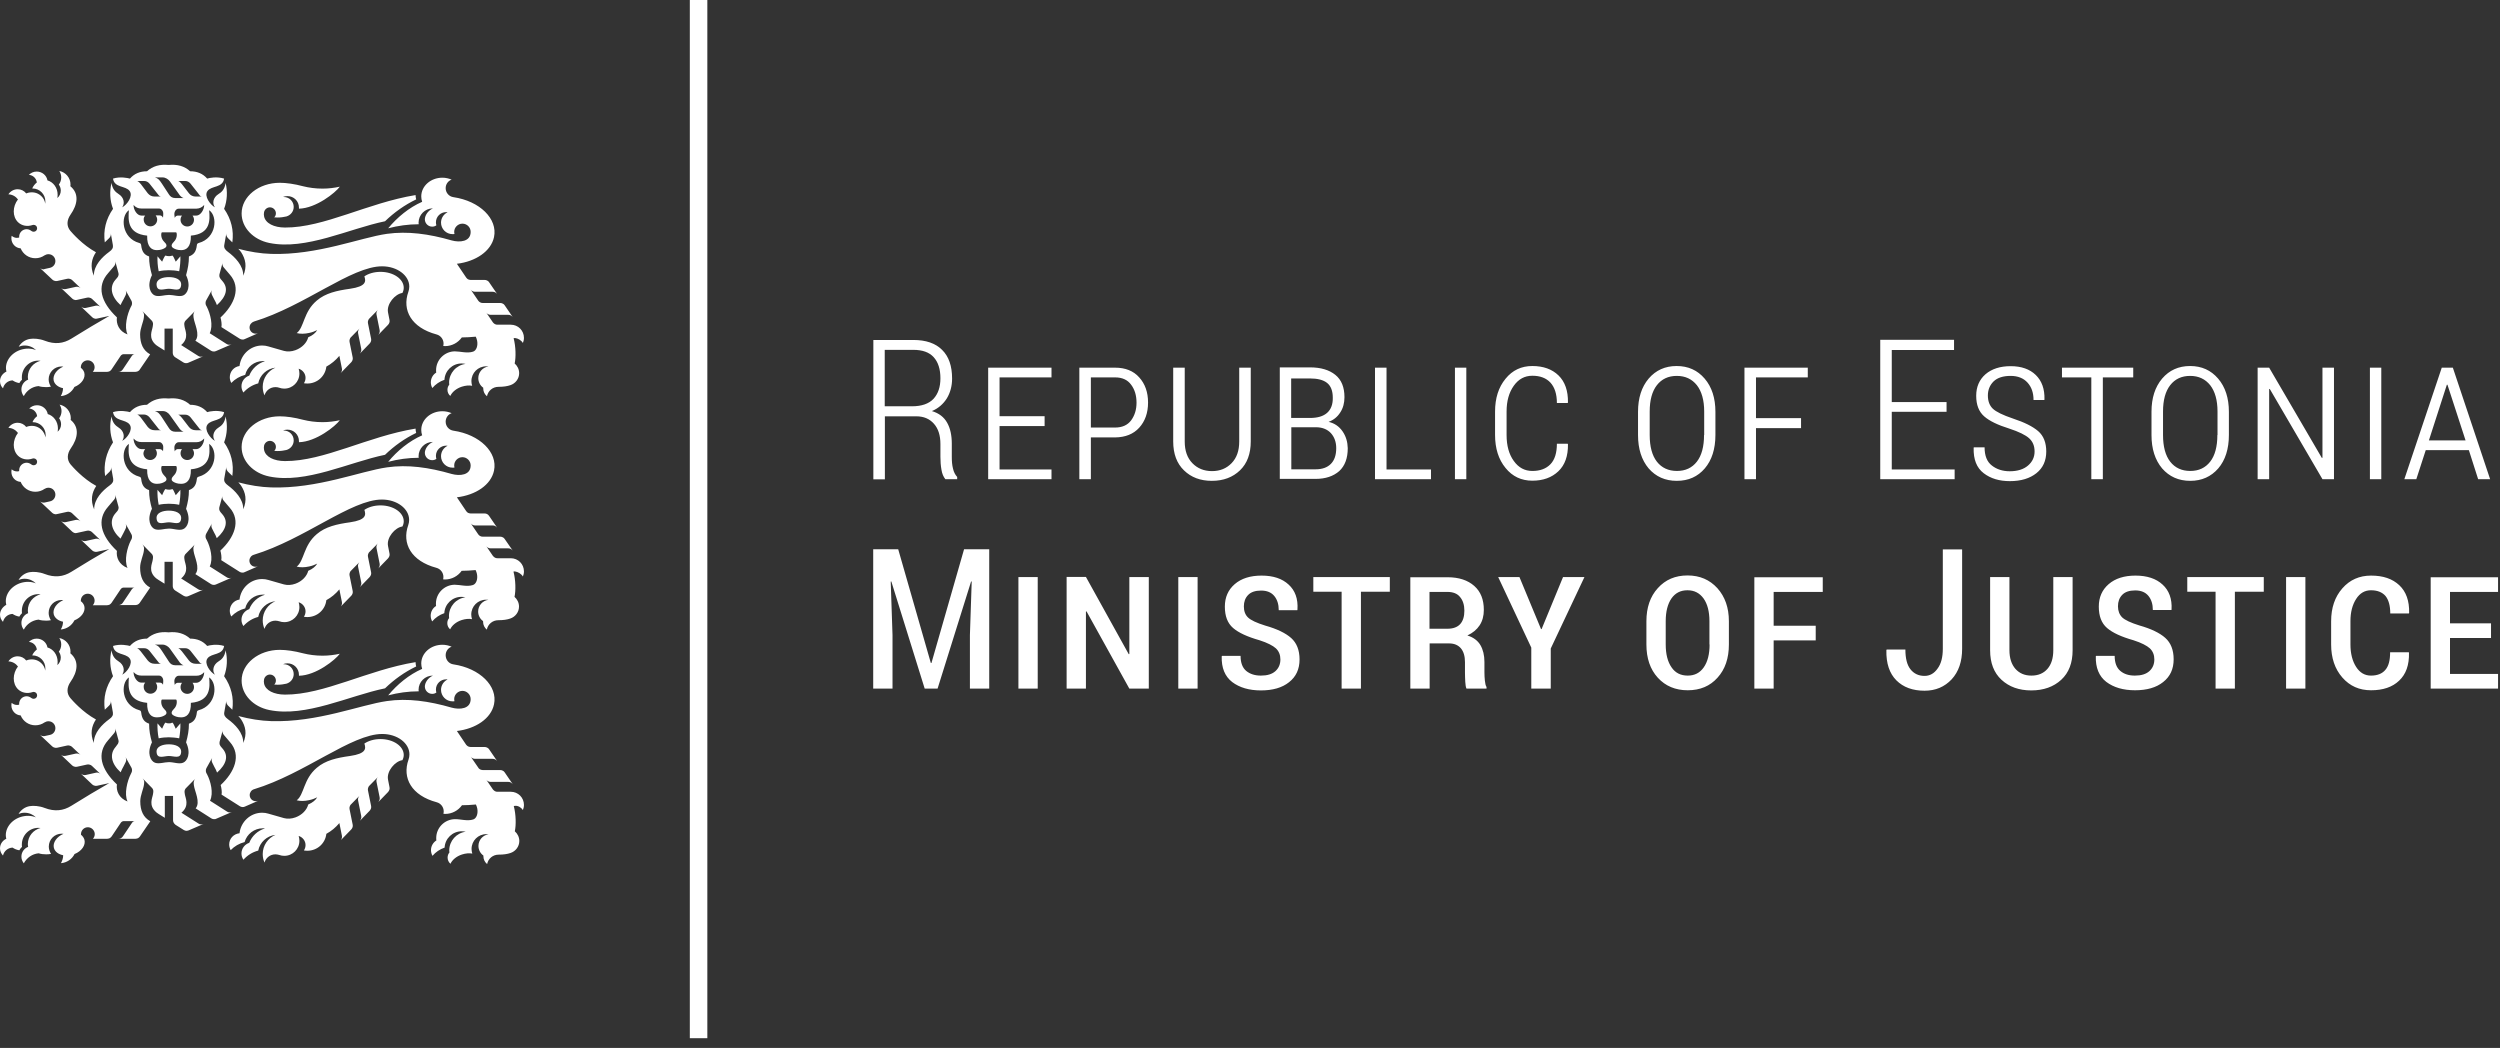 <svg width="167" height="70" viewBox="0 0 167 70" fill="none" xmlns="http://www.w3.org/2000/svg">
<rect x="0" y="0" width="167" height="70" fill="#333333" stroke="none"/>
<g clip-path="url(#clip0_25_35)">
<path d="M15.31 56.41C15.31 56.55 15.35 56.68 15.41 56.79C15.66 56.53 15.98 56.34 16.34 56.25C16.49 55.72 16.98 55.33 17.56 55.33C17.61 55.33 17.66 55.33 17.7 55.34C17.22 55.48 16.83 55.84 16.65 56.3C16.35 56.4 16.13 56.68 16.13 57.01C16.13 57.17 16.18 57.31 16.26 57.43C16.52 57.14 16.86 56.92 17.25 56.82C17.36 56.26 17.83 55.83 18.4 55.77C17.9 55.98 17.55 56.48 17.55 57.05C17.55 57.25 17.59 57.45 17.67 57.62C17.76 57.3 18.05 57.07 18.4 57.07C18.49 57.07 18.57 57.09 18.65 57.11C18.76 57.15 18.87 57.17 18.99 57.17C19.55 57.17 20 56.72 20 56.16C20 56.05 19.98 55.94 19.95 55.84C20.21 55.92 20.41 56.16 20.41 56.45C20.41 56.58 20.37 56.71 20.3 56.81C20.37 56.82 20.45 56.83 20.53 56.83C21.19 56.83 21.73 56.34 21.8 55.7C22.13 55.52 22.42 55.28 22.67 54.98L22.84 55.83C22.85 55.89 22.85 55.95 22.83 56C22.81 56.05 22.79 56.11 22.74 56.15L23.46 55.41C23.5 55.37 23.53 55.32 23.55 55.26C23.57 55.21 23.57 55.15 23.56 55.09L23.35 54.05C23.34 53.99 23.34 53.93 23.36 53.88C23.38 53.83 23.4 53.77 23.45 53.73L24.02 53.15C23.98 53.19 23.95 53.24 23.93 53.3C23.91 53.36 23.91 53.41 23.92 53.47L24.13 54.51C24.14 54.57 24.14 54.63 24.12 54.68C24.1 54.73 24.08 54.78 24.04 54.83L24.69 54.16C24.73 54.12 24.76 54.06 24.78 54.01C24.8 53.96 24.8 53.9 24.79 53.84L24.58 52.8C24.57 52.74 24.57 52.68 24.59 52.63C24.61 52.58 24.63 52.52 24.68 52.48L25.25 51.9C25.21 51.94 25.18 51.99 25.16 52.05C25.14 52.1 25.14 52.16 25.15 52.22L25.36 53.26C25.37 53.32 25.37 53.38 25.35 53.43C25.33 53.48 25.31 53.53 25.27 53.58L25.92 52.91C25.96 52.87 25.99 52.81 26.01 52.76C26.03 52.71 26.03 52.65 26.02 52.59L25.92 52.08C25.81 51.51 26.4 50.84 26.88 50.78C26.94 50.67 26.97 50.55 26.97 50.43C26.97 49.85 26.28 49.37 25.42 49.37C25 49.37 24.62 49.48 24.34 49.67C24.45 50 24.48 50.34 23.38 50.5C22.51 50.62 21.74 50.79 21.16 51.29C20.26 52.05 20.33 53.07 19.82 53.46C20.05 53.52 20.34 53.52 20.65 53.45C20.85 53.41 21.03 53.34 21.19 53.26C21.09 53.44 20.88 53.62 20.59 53.74C20.5 54.1 20.18 54.44 19.74 54.6C19.47 54.7 19.2 54.71 18.97 54.65L17.92 54.35C17.79 54.31 17.66 54.29 17.51 54.29C16.73 54.29 16.09 54.89 16 55.66C15.59 55.71 15.31 56.03 15.31 56.41ZM25.72 14.78C26.33 14.19 27.03 13.69 27.8 13.32C27.78 13.23 27.76 13.14 27.76 13.04V13.03C24.54 13.56 21.65 15.21 19.04 15.2C18.31 15.2 17.73 14.92 17.64 14.45C17.62 14.36 17.62 14.26 17.64 14.17C17.68 13.99 17.84 13.85 18.03 13.85C18.25 13.85 18.43 14.03 18.43 14.25C18.43 14.36 18.39 14.45 18.32 14.52C18.4 14.53 18.47 14.53 18.55 14.53C18.76 14.53 18.95 14.5 19.13 14.46C19.41 14.38 19.62 14.13 19.62 13.82C19.62 13.45 19.32 13.16 18.96 13.16C18.94 13.16 18.92 13.16 18.9 13.16C18.99 13.12 19.09 13.1 19.2 13.1C19.63 13.1 19.97 13.44 19.97 13.87C19.97 13.89 19.97 13.91 19.97 13.94C21.12 13.91 22.41 12.87 22.7 12.47C22.34 12.55 21.95 12.6 21.54 12.6C21.08 12.6 20.64 12.54 20.24 12.44C19.68 12.29 19.12 12.21 18.69 12.21C17.28 12.21 16.14 13.13 16.14 14.26C16.14 15.2 16.91 16.01 17.99 16.23C20.43 16.73 23.3 15.28 25.72 14.78ZM11.97 18.12C12.03 17.78 12.06 17.44 12.05 17.12L11.74 17.48C11.68 17.34 11.64 17.25 11.6 17.18C11.57 17.12 11.54 17.08 11.5 17.07C11.48 17.08 11.45 17.1 11.41 17.1C11.37 17.11 11.32 17.11 11.28 17.11C11.25 17.11 11.2 17.11 11.15 17.1C11.12 17.09 11.09 17.08 11.07 17.07C11.03 17.08 11 17.12 10.97 17.18C10.93 17.25 10.89 17.34 10.83 17.48L10.52 17.12C10.51 17.44 10.53 17.77 10.6 18.12C10.83 18.07 11.06 18.05 11.28 18.05C11.5 18.05 11.74 18.07 11.97 18.12ZM12.1 19.04C12.13 18.65 11.69 18.51 11.28 18.51C10.87 18.51 10.42 18.65 10.46 19.04C10.5 19.52 10.95 19.29 11.28 19.29C11.62 19.29 12.06 19.52 12.1 19.04ZM13.28 16.23C13.2 16.25 13.15 16.3 13.15 16.38C13.1 16.84 12.92 17.02 12.62 17.13C12.62 17.59 12.55 17.94 12.43 18.38C12.78 19.12 12.51 19.63 12.23 19.74C11.96 19.84 11.61 19.7 11.29 19.7C10.98 19.7 10.62 19.84 10.35 19.74C10.06 19.63 9.79 19.11 10.15 18.38C10.03 17.95 9.96 17.6 9.96 17.13C9.66 17.03 9.48 16.84 9.43 16.38C9.42 16.29 9.38 16.25 9.3 16.23C8.13 15.91 8.02 14.45 8.61 14.04C8.56 14.69 8.5 15.61 9.83 15.74C9.81 16.51 10.14 16.71 10.48 16.71C10.76 16.71 10.92 16.62 10.99 16.58C11.24 16.45 11.07 16.25 11 16.19C10.83 16.03 10.74 15.81 10.78 15.58C10.79 15.54 10.8 15.52 10.84 15.52H11.29H11.74C11.78 15.52 11.79 15.54 11.8 15.58C11.84 15.81 11.75 16.03 11.58 16.19C11.52 16.25 11.35 16.45 11.59 16.58C11.66 16.62 11.82 16.71 12.1 16.71C12.44 16.71 12.77 16.51 12.75 15.74C14.08 15.62 14.03 14.7 13.97 14.04C14.57 14.45 14.46 15.91 13.28 16.23ZM13.64 13.69C13.64 14.02 13.39 14.4 13.12 14.4H12.86C12.92 14.48 12.96 14.58 12.96 14.68C12.96 14.93 12.76 15.13 12.51 15.13C12.26 15.13 12.06 14.93 12.06 14.68C12.06 14.57 12.1 14.47 12.16 14.4H11.89C11.8 14.4 11.73 14.44 11.67 14.55C11.65 14.4 11.63 14.26 11.67 14.16C11.72 14.02 11.82 13.94 11.93 13.94H13.11C13.33 13.93 13.49 13.86 13.64 13.69ZM13.49 13.13H13.08C12.88 13.13 12.73 13.05 12.62 12.91L12.15 12.3C12.07 12.2 12.01 12.14 11.91 12.09H12.37C12.51 12.09 12.63 12.15 12.73 12.27L13.22 12.89C13.33 13.03 13.36 13.12 13.49 13.13ZM11.35 12.12L11.95 12.96C12.04 13.1 12.13 13.18 12.26 13.23H11.71C11.5 13.23 11.37 13.13 11.28 12.98L10.81 12.26C10.63 11.99 10.56 11.92 10.35 11.85H10.86C11.06 11.85 11.25 11.98 11.35 12.12ZM9.99 12.27L10.48 12.89C10.59 13.02 10.62 13.11 10.75 13.13H10.34C10.13 13.13 9.99 13.05 9.87 12.91L9.41 12.3C9.33 12.2 9.27 12.14 9.17 12.09H9.63C9.77 12.09 9.89 12.15 9.99 12.27ZM9.7 14.4H9.44C9.16 14.4 8.92 14.03 8.92 13.69C9.07 13.86 9.23 13.93 9.45 13.93H10.63C10.74 13.93 10.84 14.01 10.89 14.15C10.92 14.25 10.9 14.4 10.89 14.54C10.83 14.43 10.76 14.39 10.67 14.39H10.4C10.46 14.47 10.5 14.57 10.5 14.67C10.5 14.92 10.3 15.12 10.05 15.12C9.8 15.12 9.6 14.92 9.6 14.67C9.59 14.57 9.63 14.47 9.7 14.4ZM8.25 20L8.39 19.72C8.42 19.67 8.43 19.61 8.43 19.55C8.43 19.49 8.41 19.44 8.39 19.39L8.78 20.09C8.81 20.14 8.82 20.2 8.82 20.26C8.82 20.32 8.81 20.38 8.78 20.43L8.74 20.5C8.5 20.97 8.28 21.84 8.52 22.34C7.94 22.13 7.75 21.62 7.81 21.2C6.72 20.17 6.45 19.12 7.22 18.25L7.62 17.78C7.66 17.73 7.69 17.68 7.7 17.63C7.71 17.58 7.71 17.52 7.7 17.46L7.91 18.23C7.93 18.29 7.93 18.35 7.91 18.4C7.9 18.45 7.87 18.51 7.83 18.55L7.71 18.69C7.3 19.16 7.41 19.8 8.05 20.38C8.13 20.22 8.17 20.13 8.25 20ZM34.93 22.91C34.97 22.81 35 22.69 35 22.57C35 22.08 34.61 21.69 34.12 21.69H33.23C33.17 21.69 33.11 21.68 33.06 21.65C33.01 21.62 32.97 21.59 32.93 21.54L32.48 20.88C32.51 20.93 32.56 20.97 32.61 20.99C32.66 21.02 32.72 21.03 32.78 21.03H33.95C34.01 21.03 34.07 21.04 34.12 21.07C34.17 21.1 34.21 21.13 34.25 21.18L33.71 20.39C33.68 20.34 33.63 20.3 33.58 20.28C33.53 20.25 33.47 20.24 33.41 20.24H32.25C32.19 20.24 32.13 20.23 32.08 20.2C32.03 20.17 31.98 20.14 31.95 20.09L31.44 19.34C31.47 19.39 31.52 19.43 31.57 19.45C31.62 19.48 31.68 19.49 31.74 19.49H32.91C32.97 19.49 33.03 19.5 33.08 19.53C33.13 19.56 33.17 19.59 33.21 19.64L32.67 18.85C32.64 18.8 32.59 18.76 32.54 18.74C32.49 18.71 32.43 18.7 32.37 18.7H31.44C31.38 18.7 31.32 18.68 31.27 18.66C31.22 18.63 31.18 18.6 31.14 18.54L30.52 17.62C31.78 17.47 32.8 16.78 33 15.84C33.26 14.62 32.05 13.43 30.29 13.17C29.99 13.13 29.77 12.87 29.77 12.57C29.77 12.31 29.93 12.08 30.17 12C29.98 11.92 29.77 11.87 29.55 11.87C28.77 11.87 28.14 12.43 28.14 13.12C28.14 13.24 28.16 13.36 28.2 13.48C27.33 13.86 26.53 14.52 25.93 15.25C26.58 15.08 27.26 14.98 27.97 14.98C27.97 14.95 27.96 14.91 27.96 14.88C27.96 14.35 28.39 13.92 28.91 13.92H28.92C28.56 14.08 28.38 14.42 28.38 14.65C28.38 14.92 28.6 15.14 28.87 15.14C28.98 15.14 29.07 15.11 29.15 15.05C29.13 14.99 29.12 14.92 29.12 14.85C29.12 14.47 29.43 14.17 29.8 14.17C29.83 14.17 29.87 14.17 29.9 14.18C29.64 14.3 29.46 14.57 29.46 14.87C29.46 15.29 29.8 15.64 30.23 15.64C30.28 15.64 30.32 15.64 30.36 15.63C30.35 15.58 30.34 15.54 30.34 15.49C30.34 15.19 30.59 14.94 30.89 14.94C31.19 14.94 31.44 15.18 31.44 15.49C31.44 16.15 30.71 16.21 30.17 16.06C28.65 15.62 27.22 15.43 25.85 15.62C24.08 15.87 21.19 17.06 18.11 16.96C17.42 16.94 16.67 16.82 15.92 16.62C16.01 16.72 16.07 16.79 16.11 16.85C16.41 17.32 16.51 17.8 16.25 18.42C16.26 17.73 15.69 17.17 15.22 16.82C15.03 16.68 14.95 16.55 14.98 16.37L15.12 15.58C15.11 15.64 15.11 15.7 15.13 15.75C15.15 15.8 15.18 15.85 15.22 15.9L15.52 16.19C15.63 15.39 15.45 14.64 14.97 13.95C15.18 13.4 15.21 12.79 15.07 12.22C15.01 12.65 14.8 12.84 14.6 12.96C14.23 13.19 14.16 13.59 14.36 13.85C14.05 13.69 13.61 13.1 13.86 12.76C14.13 12.39 14.88 12.56 14.97 11.93C14.49 11.78 13.99 11.88 13.84 11.93C13.55 11.6 13.17 11.44 12.7 11.44C12.33 11.1 11.85 10.96 11.26 11.02C10.67 10.96 10.2 11.1 9.82 11.44C9.35 11.44 8.97 11.6 8.68 11.93C8.53 11.89 8.03 11.78 7.55 11.93C7.64 12.56 8.39 12.39 8.66 12.76C8.91 13.1 8.48 13.69 8.16 13.85C8.35 13.59 8.29 13.19 7.92 12.96C7.72 12.83 7.51 12.65 7.45 12.22C7.31 12.79 7.34 13.4 7.55 13.95C7.07 14.64 6.89 15.39 7 16.19L7.3 15.9C7.34 15.86 7.37 15.81 7.39 15.75C7.41 15.7 7.41 15.64 7.4 15.58L7.54 16.37C7.57 16.55 7.5 16.68 7.3 16.82C6.82 17.17 6.26 17.73 6.27 18.42C6.01 17.81 6.11 17.3 6.41 16.85C5.51 16.36 4.82 15.56 4.7 15.42C4.43 15.1 4.46 14.7 4.71 14.34C5.19 13.66 5.3 12.93 4.7 12.44C4.7 12.4 4.71 12.37 4.71 12.33C4.71 11.88 4.39 11.5 3.96 11.42C4.04 11.54 4.09 11.69 4.09 11.85C4.09 12.03 4.03 12.2 3.93 12.33C4.01 12.44 4.06 12.58 4.06 12.73C4.06 12.93 3.97 13.11 3.83 13.23C3.84 13.16 3.85 13.09 3.85 13.01C3.85 12.54 3.56 12.16 3.17 12.05C3.11 11.71 2.81 11.46 2.45 11.46C2.24 11.46 2.06 11.55 1.93 11.68C2.21 11.7 2.43 11.92 2.46 12.19C2.33 12.29 2.22 12.43 2.15 12.59H2.17C2.65 12.59 3.03 12.98 3.03 13.45C3.03 13.5 3.02 13.56 3.02 13.61C3 13.42 2.91 13.24 2.76 13.1C2.49 12.84 2.1 12.78 1.75 12.92C1.62 12.75 1.41 12.64 1.18 12.64C0.92 12.64 0.69 12.78 0.56 12.98C0.82 12.99 1.05 13.12 1.2 13.32C0.83 13.8 0.82 14.46 1.2 14.84C1.46 15.09 1.83 15.15 2.18 15.03C2.2 15.02 2.23 15.02 2.25 15.02C2.38 15.02 2.48 15.12 2.48 15.25C2.48 15.38 2.38 15.48 2.25 15.48C2.19 15.48 2.14 15.46 2.1 15.43C2.01 15.36 1.9 15.31 1.78 15.31C1.5 15.31 1.28 15.54 1.28 15.81C1.28 15.83 1.28 15.85 1.28 15.87C1.23 15.88 1.18 15.89 1.13 15.89C0.99 15.89 0.87 15.83 0.78 15.75C0.77 15.8 0.76 15.86 0.76 15.92C0.76 16.27 1.03 16.57 1.38 16.59C1.54 16.98 1.92 17.25 2.36 17.25C2.59 17.25 2.8 17.18 2.97 17.06C3.05 17.01 3.14 16.98 3.24 16.98C3.5 16.98 3.7 17.19 3.7 17.44C3.7 17.66 3.55 17.84 3.34 17.89L2.98 17.97C2.93 18 2.87 18 2.82 17.98C2.77 17.97 2.71 17.94 2.67 17.9L3.5 18.68C3.54 18.72 3.6 18.75 3.65 18.76C3.7 18.78 3.76 18.78 3.82 18.77L4.5 18.62C4.56 18.61 4.62 18.61 4.67 18.63C4.72 18.64 4.78 18.67 4.82 18.71L5.39 19.25C5.35 19.21 5.29 19.18 5.24 19.17C5.19 19.15 5.13 19.15 5.07 19.16L4.39 19.31C4.33 19.32 4.27 19.32 4.22 19.31C4.17 19.3 4.11 19.27 4.07 19.23L4.83 19.95C4.87 19.99 4.93 20.02 4.98 20.03C5.03 20.05 5.09 20.05 5.15 20.03L5.83 19.88C5.89 19.87 5.95 19.87 6 19.89C6.05 19.9 6.11 19.93 6.15 19.97L6.72 20.51C6.68 20.47 6.62 20.44 6.57 20.43C6.52 20.41 6.46 20.41 6.4 20.42L5.73 20.57C5.67 20.58 5.61 20.58 5.56 20.56C5.51 20.55 5.45 20.52 5.41 20.48L6.17 21.2C6.21 21.24 6.27 21.27 6.32 21.28C6.37 21.3 6.43 21.3 6.49 21.28L7.31 21.1C6.52 21.55 5.67 22.06 4.77 22.62C4.24 22.95 3.66 23.02 2.99 22.76C2.63 22.62 2.24 22.6 2 22.64C1.68 22.69 1.41 22.89 1.25 23.16C1.37 23.11 1.51 23.08 1.65 23.08C1.95 23.08 2.22 23.2 2.41 23.39C2.1 23.26 1.72 23.25 1.34 23.38C0.67 23.62 0.28 24.25 0.43 24.82C0.18 24.94 0 25.18 0 25.46C0 25.65 0.08 25.82 0.2 25.94C0.27 25.64 0.53 25.42 0.84 25.41C0.97 25.5 1.12 25.56 1.29 25.59C1.34 25.5 1.4 25.43 1.47 25.36C1.46 25.31 1.46 25.25 1.46 25.2C1.46 24.59 1.95 24.09 2.56 24.09C2.61 24.09 2.66 24.09 2.71 24.1C2.23 24.22 1.86 24.65 1.86 25.17C1.86 25.24 1.87 25.3 1.88 25.36C1.62 25.46 1.43 25.71 1.43 26.01C1.43 26.18 1.49 26.34 1.59 26.46C1.78 26.09 2.14 25.83 2.57 25.79C2.73 25.84 2.9 25.86 3.08 25.86C3.19 25.86 3.3 25.85 3.4 25.83C3.31 25.69 3.25 25.52 3.25 25.34C3.25 24.87 3.63 24.48 4.11 24.48C4.15 24.48 4.19 24.48 4.23 24.49C3.78 24.68 3.5 25.08 3.59 25.44C3.66 25.69 3.9 25.87 4.21 25.93C4.21 26.12 4.15 26.3 4.06 26.46C4.46 26.43 4.8 26.19 4.97 25.85C5.44 25.66 5.73 25.26 5.63 24.89C5.59 24.76 5.51 24.65 5.4 24.57C5.4 24.56 5.4 24.54 5.4 24.53C5.4 24.28 5.6 24.07 5.86 24.07C6.11 24.07 6.32 24.27 6.32 24.53C6.32 24.65 6.27 24.76 6.2 24.84H7.15C7.21 24.84 7.27 24.82 7.32 24.8C7.37 24.77 7.41 24.74 7.45 24.68L8.06 23.77C8.08 23.74 8.11 23.71 8.15 23.69C8.18 23.67 8.22 23.66 8.26 23.66H9.01C8.97 23.66 8.93 23.67 8.9 23.69C8.87 23.71 8.84 23.73 8.81 23.77L8.2 24.68C8.17 24.73 8.12 24.77 8.07 24.8C8.02 24.83 7.96 24.84 7.9 24.84H9.04C9.1 24.84 9.16 24.82 9.21 24.8C9.26 24.77 9.31 24.74 9.34 24.68L10.03 23.67C9.56 23.41 9.36 22.96 9.36 22.33C9.36 21.94 9.58 21.5 9.61 21.21L9.62 21.1C9.63 21.04 9.62 20.98 9.6 20.93C9.58 20.89 9.55 20.82 9.51 20.78L10.1 21.38C10.15 21.42 10.18 21.47 10.2 21.52C10.22 21.57 10.23 21.63 10.22 21.69L10.2 21.83C10.17 22.07 9.87 22.58 10.43 23.05C10.46 23.07 10.53 23.12 10.59 23.16L10.99 23.41V21.95H11.54V23.58C11.54 23.64 11.56 23.7 11.59 23.75C11.62 23.8 11.66 23.84 11.71 23.87L12.25 24.21C12.3 24.24 12.36 24.26 12.41 24.26C12.47 24.26 12.53 24.26 12.58 24.23L13.58 23.8C13.52 23.82 13.47 23.83 13.41 23.83C13.35 23.83 13.3 23.81 13.25 23.78L12.1 23.05C12.66 22.58 12.36 22.06 12.33 21.83L12.31 21.69C12.3 21.63 12.31 21.57 12.33 21.52C12.35 21.47 12.38 21.42 12.43 21.38L13.02 20.78C12.98 20.82 12.95 20.88 12.94 20.93C12.92 20.98 12.91 21.04 12.92 21.1L12.93 21.21C12.98 21.62 13.39 22.35 13.05 22.76L14.1 23.43C14.15 23.46 14.21 23.48 14.26 23.48C14.32 23.48 14.38 23.48 14.43 23.45L15.47 23C15.41 23.02 15.36 23.03 15.3 23.03C15.24 23.03 15.19 23.01 15.14 22.98L14.01 22.26C14.26 21.75 14.05 20.95 13.81 20.48L13.77 20.41C13.74 20.36 13.73 20.3 13.73 20.24C13.73 20.18 13.74 20.13 13.77 20.07L14.16 19.37C14.13 19.42 14.12 19.48 14.12 19.53C14.12 19.59 14.13 19.64 14.16 19.7L14.31 20C14.39 20.14 14.43 20.22 14.49 20.38C15.13 19.8 15.27 19.25 14.86 18.78L14.74 18.64C14.7 18.59 14.68 18.54 14.66 18.49C14.65 18.43 14.65 18.38 14.66 18.32L14.87 17.55C14.85 17.61 14.85 17.67 14.87 17.72C14.88 17.77 14.91 17.83 14.95 17.87L15.35 18.34C16.13 19.22 15.66 20.35 14.73 21.21C14.78 21.38 14.83 21.69 14.79 21.85L16.02 22.63C16.07 22.66 16.13 22.68 16.18 22.68C16.24 22.69 16.29 22.68 16.35 22.65L17.24 22.26C17.19 22.28 17.13 22.29 17.08 22.29C16.85 22.29 16.67 22.1 16.67 21.88C16.67 21.69 16.79 21.54 16.96 21.48C20.35 20.45 23.48 17.78 25.53 17.79C26.53 17.79 27.34 18.4 27.34 19.14C27.34 19.26 27.32 19.38 27.28 19.49C26.84 20.72 27.48 21.89 29.16 22.34C29.43 22.41 29.63 22.66 29.63 22.95C29.63 23.01 29.62 23.06 29.61 23.11C29.65 23.11 29.69 23.12 29.73 23.12C30.19 23.12 30.6 22.89 30.85 22.54C31.14 22.54 31.45 22.52 31.78 22.49C31.82 22.57 31.85 22.66 31.87 22.75C31.94 23.1 31.82 23.42 31.6 23.49C31.21 23.62 30.74 23.47 30.38 23.47C29.69 23.48 29.13 24.04 29.13 24.73C29.13 24.78 29.13 24.84 29.14 24.89C28.92 25.02 28.78 25.27 28.78 25.54C28.78 25.68 28.82 25.81 28.88 25.92C29.09 25.67 29.37 25.48 29.69 25.37C29.72 24.76 30.22 24.28 30.83 24.28C30.92 24.28 31.02 24.29 31.1 24.31C30.48 24.39 30 24.92 30 25.56C30 25.61 30 25.65 30.01 25.7C29.93 25.79 29.89 25.91 29.89 26.04C29.89 26.2 29.96 26.35 30.08 26.45C30.2 26.19 30.48 25.95 30.85 25.83C31.1 25.75 31.34 25.73 31.54 25.77C31.51 25.67 31.49 25.57 31.49 25.46C31.49 24.91 31.93 24.47 32.48 24.47C32.53 24.47 32.58 24.47 32.63 24.48C32.25 24.53 31.95 24.86 31.95 25.26C31.95 25.52 32.08 25.76 32.28 25.9C32.28 25.91 32.28 25.93 32.28 25.94C32.28 26.16 32.38 26.35 32.53 26.47C32.6 26.11 32.91 25.84 33.3 25.84C33.63 25.84 33.89 25.8 34.09 25.73C34.43 25.62 34.68 25.3 34.68 24.93C34.68 24.67 34.56 24.44 34.38 24.28C34.47 23.86 34.46 23.17 34.31 22.59C34.34 22.59 34.37 22.58 34.4 22.58C34.6 22.6 34.81 22.72 34.93 22.91ZM17.64 30.05C17.62 29.96 17.62 29.86 17.64 29.77C17.68 29.59 17.84 29.45 18.03 29.45C18.25 29.45 18.43 29.63 18.43 29.85C18.43 29.96 18.39 30.05 18.32 30.12C18.4 30.13 18.47 30.13 18.55 30.13C18.76 30.13 18.95 30.1 19.13 30.06C19.41 29.98 19.62 29.73 19.62 29.42C19.62 29.05 19.32 28.76 18.96 28.76C18.94 28.76 18.92 28.76 18.9 28.76C18.99 28.72 19.09 28.7 19.2 28.7C19.63 28.7 19.97 29.04 19.97 29.47C19.97 29.49 19.97 29.51 19.97 29.54C21.12 29.51 22.41 28.47 22.7 28.07C22.34 28.15 21.95 28.2 21.54 28.2C21.08 28.2 20.64 28.14 20.24 28.04C19.68 27.89 19.12 27.81 18.69 27.81C17.28 27.81 16.14 28.73 16.14 29.86C16.14 30.8 16.91 31.61 17.99 31.83C20.43 32.33 23.3 30.88 25.72 30.38C26.33 29.79 27.03 29.29 27.8 28.92C27.78 28.83 27.76 28.74 27.76 28.64V28.63C24.54 29.16 21.65 30.81 19.04 30.8C18.3 30.8 17.73 30.52 17.64 30.05ZM17.56 24.12C17.61 24.12 17.66 24.12 17.7 24.13C17.22 24.27 16.83 24.63 16.65 25.09C16.35 25.19 16.13 25.47 16.13 25.8C16.13 25.96 16.18 26.1 16.26 26.22C16.52 25.93 16.86 25.71 17.25 25.61C17.36 25.05 17.83 24.62 18.4 24.56C17.9 24.77 17.55 25.27 17.55 25.84C17.55 26.04 17.59 26.24 17.67 26.41C17.76 26.09 18.05 25.86 18.4 25.86C18.49 25.86 18.57 25.87 18.65 25.9C18.76 25.94 18.87 25.96 18.99 25.96C19.55 25.96 20 25.51 20 24.95C20 24.84 19.98 24.73 19.95 24.63C20.21 24.71 20.41 24.95 20.41 25.24C20.41 25.37 20.37 25.5 20.3 25.6C20.37 25.61 20.45 25.62 20.53 25.62C21.19 25.62 21.73 25.13 21.8 24.49C22.13 24.31 22.42 24.07 22.67 23.77L22.84 24.62C22.85 24.68 22.85 24.74 22.83 24.79C22.81 24.84 22.79 24.89 22.74 24.94L23.46 24.2C23.5 24.16 23.53 24.11 23.55 24.05C23.57 24 23.57 23.94 23.56 23.88L23.35 22.84C23.34 22.78 23.34 22.72 23.36 22.67C23.38 22.62 23.4 22.56 23.45 22.52L24.02 21.94C23.98 21.98 23.95 22.04 23.93 22.09C23.91 22.14 23.91 22.2 23.92 22.26L24.13 23.3C24.14 23.36 24.14 23.42 24.12 23.47C24.1 23.52 24.08 23.57 24.04 23.62L24.69 22.95C24.73 22.91 24.76 22.86 24.78 22.8C24.8 22.75 24.8 22.69 24.79 22.63L24.58 21.59C24.57 21.53 24.57 21.47 24.59 21.42C24.61 21.37 24.63 21.31 24.68 21.27L25.25 20.69C25.21 20.73 25.18 20.78 25.16 20.84C25.14 20.89 25.14 20.95 25.15 21.01L25.36 22.05C25.37 22.11 25.37 22.17 25.35 22.22C25.33 22.27 25.31 22.32 25.27 22.37L25.92 21.7C25.96 21.66 25.99 21.61 26.01 21.55C26.03 21.5 26.03 21.44 26.02 21.38L25.92 20.87C25.81 20.3 26.4 19.63 26.88 19.57C26.94 19.46 26.97 19.34 26.97 19.22C26.97 18.64 26.28 18.16 25.42 18.16C25 18.16 24.62 18.27 24.34 18.46C24.45 18.79 24.48 19.13 23.38 19.29C22.51 19.41 21.74 19.58 21.16 20.08C20.26 20.84 20.33 21.86 19.82 22.25C20.05 22.31 20.34 22.31 20.65 22.24C20.85 22.2 21.03 22.13 21.19 22.05C21.09 22.23 20.88 22.41 20.59 22.53C20.5 22.89 20.18 23.23 19.74 23.39C19.47 23.49 19.2 23.5 18.97 23.44L17.92 23.14C17.79 23.1 17.66 23.08 17.51 23.08C16.73 23.08 16.09 23.68 16 24.45C15.63 24.5 15.35 24.82 15.35 25.2C15.35 25.34 15.39 25.47 15.45 25.58C15.7 25.32 16.02 25.13 16.38 25.04C16.5 24.51 16.99 24.12 17.56 24.12ZM11.97 33.72C12.03 33.38 12.06 33.04 12.05 32.72L11.74 33.08C11.68 32.94 11.64 32.85 11.6 32.78C11.57 32.72 11.54 32.68 11.5 32.67C11.48 32.68 11.45 32.7 11.41 32.7C11.37 32.71 11.32 32.71 11.28 32.71C11.25 32.71 11.2 32.71 11.15 32.7C11.12 32.69 11.09 32.68 11.07 32.67C11.03 32.68 11 32.72 10.97 32.78C10.93 32.85 10.89 32.94 10.83 33.08L10.52 32.72C10.51 33.04 10.53 33.37 10.6 33.72C10.83 33.67 11.06 33.65 11.28 33.65C11.5 33.65 11.74 33.67 11.97 33.72ZM12.1 34.64C12.13 34.25 11.69 34.11 11.28 34.11C10.87 34.11 10.42 34.25 10.46 34.64C10.5 35.12 10.95 34.89 11.28 34.89C11.62 34.89 12.06 35.12 12.1 34.64ZM13.28 31.84C13.2 31.86 13.15 31.91 13.15 31.99C13.1 32.45 12.92 32.63 12.62 32.74C12.62 33.2 12.55 33.55 12.43 33.99C12.78 34.73 12.51 35.24 12.23 35.35C11.96 35.46 11.61 35.31 11.29 35.31C10.98 35.31 10.62 35.45 10.35 35.35C10.06 35.24 9.79 34.72 10.15 33.99C10.03 33.56 9.96 33.21 9.96 32.74C9.66 32.64 9.48 32.45 9.43 31.99C9.42 31.9 9.38 31.86 9.3 31.84C8.13 31.52 8.02 30.06 8.61 29.65C8.56 30.3 8.5 31.22 9.83 31.35C9.81 32.12 10.14 32.32 10.48 32.32C10.76 32.32 10.92 32.23 10.99 32.19C11.24 32.06 11.07 31.86 11 31.8C10.83 31.64 10.74 31.41 10.78 31.19C10.79 31.15 10.8 31.13 10.84 31.13H11.29H11.74C11.78 31.13 11.79 31.15 11.8 31.19C11.84 31.42 11.75 31.64 11.58 31.8C11.52 31.86 11.35 32.06 11.59 32.19C11.66 32.23 11.82 32.32 12.1 32.32C12.44 32.32 12.77 32.12 12.75 31.35C14.08 31.23 14.03 30.31 13.97 29.65C14.57 30.06 14.46 31.51 13.28 31.84ZM13.64 29.29C13.64 29.62 13.39 30 13.12 30H12.86C12.92 30.08 12.96 30.18 12.96 30.28C12.96 30.53 12.76 30.73 12.51 30.73C12.26 30.73 12.06 30.53 12.06 30.28C12.06 30.17 12.1 30.07 12.16 30H11.89C11.8 30 11.73 30.04 11.67 30.15C11.65 30 11.63 29.86 11.67 29.76C11.72 29.63 11.82 29.54 11.93 29.54H13.11C13.33 29.54 13.49 29.46 13.64 29.29ZM13.49 28.74H13.08C12.88 28.74 12.73 28.66 12.62 28.52L12.15 27.91C12.07 27.81 12.01 27.75 11.91 27.7H12.37C12.51 27.7 12.63 27.76 12.73 27.88L13.22 28.5C13.33 28.63 13.36 28.72 13.49 28.74ZM11.35 27.73L11.95 28.57C12.04 28.71 12.13 28.79 12.26 28.84H11.71C11.5 28.84 11.37 28.74 11.28 28.59L10.81 27.87C10.63 27.6 10.56 27.53 10.35 27.46H10.86C11.06 27.45 11.25 27.58 11.35 27.73ZM9.99 27.88L10.48 28.5C10.59 28.63 10.62 28.72 10.75 28.74H10.34C10.13 28.74 9.99 28.66 9.87 28.52L9.41 27.9C9.33 27.8 9.27 27.74 9.17 27.69H9.63C9.77 27.7 9.89 27.76 9.99 27.88ZM9.7 30H9.44C9.16 30 8.92 29.63 8.92 29.29C9.07 29.46 9.23 29.53 9.45 29.53H10.63C10.74 29.53 10.84 29.61 10.89 29.75C10.92 29.85 10.9 30 10.89 30.14C10.82 30.04 10.75 30 10.65 30H10.38C10.44 30.08 10.48 30.18 10.48 30.28C10.48 30.53 10.28 30.73 10.03 30.73C9.78 30.73 9.58 30.53 9.58 30.28C9.59 30.18 9.63 30.08 9.7 30ZM8.25 35.6L8.39 35.32C8.42 35.27 8.43 35.21 8.43 35.15C8.43 35.09 8.41 35.04 8.39 34.99L8.78 35.69C8.81 35.74 8.82 35.8 8.82 35.86C8.82 35.92 8.81 35.97 8.78 36.03L8.74 36.1C8.5 36.57 8.28 37.44 8.52 37.94C7.94 37.72 7.75 37.22 7.81 36.8C6.72 35.77 6.45 34.72 7.22 33.85L7.62 33.38C7.66 33.33 7.69 33.28 7.7 33.23C7.71 33.18 7.71 33.12 7.7 33.06L7.91 33.83C7.93 33.89 7.93 33.95 7.91 34C7.9 34.05 7.87 34.11 7.83 34.15L7.71 34.29C7.3 34.76 7.41 35.4 8.05 35.98C8.13 35.82 8.17 35.74 8.25 35.6ZM34.93 38.51C34.97 38.41 35 38.29 35 38.17C35 37.68 34.61 37.29 34.12 37.29H33.23C33.17 37.29 33.11 37.28 33.06 37.25C33.01 37.22 32.97 37.18 32.93 37.14L32.48 36.48C32.51 36.53 32.56 36.57 32.61 36.59C32.66 36.62 32.72 36.63 32.78 36.63H33.95C34.01 36.63 34.07 36.64 34.12 36.67C34.17 36.7 34.21 36.73 34.25 36.78L33.71 36C33.68 35.95 33.63 35.91 33.58 35.89C33.53 35.86 33.47 35.85 33.41 35.85H32.25C32.19 35.85 32.13 35.84 32.08 35.81C32.03 35.78 31.98 35.75 31.95 35.7L31.44 34.95C31.47 35 31.52 35.04 31.57 35.06C31.62 35.09 31.68 35.1 31.74 35.1H32.91C32.97 35.1 33.03 35.11 33.08 35.14C33.13 35.17 33.17 35.2 33.21 35.25L32.67 34.46C32.64 34.41 32.59 34.37 32.54 34.34C32.49 34.31 32.43 34.3 32.37 34.3H31.44C31.38 34.3 31.32 34.28 31.27 34.26C31.22 34.23 31.18 34.2 31.14 34.14L30.52 33.22C31.78 33.07 32.8 32.39 33 31.44C33.26 30.22 32.05 29.03 30.29 28.77C29.99 28.73 29.77 28.47 29.77 28.17C29.77 27.91 29.93 27.68 30.17 27.6C29.98 27.52 29.77 27.47 29.55 27.47C28.77 27.47 28.14 28.03 28.14 28.72C28.14 28.84 28.16 28.96 28.2 29.08C27.33 29.46 26.53 30.12 25.93 30.85C26.58 30.68 27.26 30.58 27.97 30.58C27.97 30.55 27.96 30.51 27.96 30.48C27.96 29.95 28.39 29.52 28.91 29.52H28.92C28.56 29.68 28.38 30.02 28.38 30.25C28.38 30.52 28.6 30.74 28.87 30.74C28.98 30.74 29.07 30.71 29.15 30.65C29.13 30.59 29.12 30.52 29.12 30.45C29.12 30.07 29.43 29.77 29.8 29.77C29.83 29.77 29.87 29.77 29.9 29.78C29.64 29.9 29.46 30.17 29.46 30.47C29.46 30.89 29.8 31.24 30.23 31.24C30.28 31.24 30.32 31.24 30.36 31.23C30.35 31.18 30.34 31.14 30.34 31.09C30.34 30.79 30.59 30.54 30.89 30.54C31.19 30.54 31.44 30.79 31.44 31.09C31.44 31.75 30.71 31.81 30.17 31.66C28.65 31.22 27.22 31.02 25.85 31.22C24.08 31.47 21.19 32.66 18.11 32.56C17.42 32.54 16.67 32.42 15.92 32.22C16.01 32.32 16.07 32.39 16.11 32.45C16.41 32.92 16.51 33.4 16.25 34.02C16.26 33.33 15.69 32.77 15.22 32.42C15.03 32.28 14.95 32.15 14.98 31.97L15.12 31.18C15.11 31.24 15.11 31.3 15.13 31.35C15.15 31.4 15.18 31.45 15.22 31.5L15.52 31.79C15.63 30.99 15.45 30.24 14.97 29.55C15.18 29 15.21 28.39 15.07 27.82C15.01 28.25 14.8 28.44 14.6 28.56C14.23 28.79 14.16 29.19 14.36 29.45C14.05 29.29 13.61 28.7 13.86 28.36C14.13 27.99 14.88 28.16 14.97 27.53C14.49 27.38 13.99 27.48 13.84 27.53C13.55 27.2 13.17 27.04 12.7 27.04C12.33 26.7 11.85 26.56 11.26 26.62C10.67 26.56 10.2 26.7 9.82 27.04C9.35 27.04 8.97 27.2 8.68 27.53C8.53 27.49 8.03 27.38 7.55 27.53C7.64 28.16 8.39 27.99 8.66 28.36C8.91 28.7 8.48 29.29 8.16 29.45C8.35 29.19 8.29 28.79 7.92 28.56C7.72 28.43 7.51 28.25 7.45 27.82C7.31 28.39 7.34 29 7.55 29.55C7.09 30.25 6.91 31 7.02 31.8L7.32 31.51C7.36 31.47 7.39 31.42 7.41 31.36C7.43 31.31 7.43 31.25 7.42 31.19L7.56 31.98C7.59 32.16 7.52 32.29 7.32 32.43C6.84 32.78 6.28 33.34 6.29 34.03C6.03 33.42 6.13 32.91 6.43 32.46C5.53 31.97 4.84 31.17 4.72 31.03C4.45 30.71 4.48 30.31 4.73 29.95C5.21 29.27 5.32 28.54 4.72 28.05C4.72 28.01 4.73 27.98 4.73 27.94C4.73 27.49 4.41 27.11 3.98 27.03C4.06 27.15 4.11 27.3 4.11 27.46C4.11 27.64 4.05 27.81 3.95 27.94C4.03 28.05 4.08 28.19 4.08 28.34C4.08 28.54 3.99 28.72 3.85 28.84C3.86 28.77 3.87 28.7 3.87 28.62C3.87 28.16 3.58 27.77 3.19 27.66C3.13 27.32 2.83 27.07 2.47 27.07C2.26 27.07 2.08 27.16 1.95 27.29C2.23 27.31 2.45 27.53 2.48 27.8C2.35 27.9 2.24 28.03 2.17 28.2H2.19C2.67 28.2 3.05 28.59 3.05 29.06C3.05 29.11 3.04 29.17 3.04 29.22C3 29.02 2.91 28.84 2.76 28.7C2.49 28.44 2.1 28.38 1.75 28.52C1.62 28.35 1.41 28.24 1.18 28.24C0.92 28.24 0.69 28.38 0.56 28.58C0.82 28.59 1.05 28.72 1.2 28.92C0.83 29.4 0.82 30.06 1.2 30.44C1.46 30.69 1.83 30.75 2.18 30.63C2.2 30.62 2.23 30.62 2.25 30.62C2.38 30.62 2.48 30.72 2.48 30.85C2.48 30.98 2.38 31.08 2.25 31.08C2.19 31.08 2.14 31.06 2.1 31.03C2.01 30.96 1.9 30.91 1.78 30.91C1.5 30.91 1.28 31.14 1.28 31.41C1.28 31.43 1.28 31.45 1.28 31.47C1.23 31.49 1.18 31.49 1.13 31.49C0.99 31.49 0.87 31.43 0.78 31.35C0.77 31.4 0.76 31.46 0.76 31.52C0.76 31.88 1.03 32.17 1.38 32.19C1.54 32.58 1.92 32.85 2.36 32.85C2.59 32.85 2.8 32.78 2.97 32.66C3.05 32.61 3.14 32.58 3.24 32.58C3.5 32.58 3.7 32.79 3.7 33.04C3.7 33.26 3.55 33.45 3.34 33.49L2.98 33.57C2.92 33.58 2.86 33.58 2.81 33.56C2.76 33.55 2.7 33.52 2.66 33.48L3.49 34.26C3.53 34.3 3.59 34.33 3.64 34.34C3.69 34.36 3.75 34.36 3.81 34.34L4.49 34.19C4.55 34.18 4.61 34.18 4.66 34.2C4.71 34.21 4.77 34.24 4.81 34.28L5.38 34.82C5.34 34.78 5.28 34.75 5.23 34.74C5.18 34.72 5.12 34.72 5.06 34.73L4.38 34.88C4.32 34.89 4.26 34.89 4.21 34.87C4.16 34.86 4.1 34.83 4.06 34.79L4.82 35.51C4.86 35.55 4.92 35.58 4.97 35.6C5.02 35.62 5.08 35.62 5.14 35.6L5.82 35.45C5.88 35.44 5.94 35.44 5.99 35.46C6.04 35.47 6.1 35.5 6.14 35.54L6.71 36.08C6.67 36.04 6.61 36.01 6.56 36C6.51 35.98 6.45 35.98 6.39 35.99L5.72 36.14C5.66 36.15 5.6 36.15 5.55 36.13C5.5 36.11 5.44 36.09 5.4 36.05L6.16 36.77C6.2 36.81 6.26 36.84 6.31 36.85C6.36 36.87 6.42 36.87 6.48 36.86L7.3 36.68C6.51 37.13 5.66 37.64 4.76 38.2C4.23 38.53 3.65 38.6 2.98 38.34C2.62 38.2 2.23 38.18 1.99 38.22C1.67 38.27 1.4 38.47 1.24 38.74C1.36 38.69 1.5 38.66 1.64 38.66C1.94 38.66 2.21 38.78 2.4 38.97C2.09 38.84 1.71 38.83 1.33 38.96C0.66 39.2 0.27 39.83 0.42 40.4C0.18 40.54 0 40.78 0 41.06C0 41.25 0.08 41.41 0.2 41.54C0.27 41.24 0.53 41.02 0.84 41.01C0.97 41.1 1.12 41.16 1.29 41.19C1.34 41.1 1.4 41.03 1.47 40.96C1.46 40.91 1.46 40.85 1.46 40.8C1.46 40.19 1.95 39.69 2.56 39.69C2.61 39.69 2.66 39.69 2.71 39.7C2.23 39.82 1.86 40.25 1.86 40.77C1.86 40.84 1.87 40.9 1.88 40.96C1.62 41.06 1.43 41.31 1.43 41.61C1.43 41.78 1.49 41.94 1.59 42.06C1.78 41.69 2.14 41.44 2.57 41.39C2.73 41.44 2.9 41.46 3.08 41.46C3.19 41.46 3.3 41.45 3.4 41.43C3.31 41.29 3.25 41.12 3.25 40.94C3.25 40.46 3.63 40.08 4.11 40.08C4.15 40.08 4.19 40.08 4.23 40.09C3.78 40.28 3.5 40.68 3.59 41.04C3.66 41.29 3.9 41.47 4.21 41.53C4.21 41.72 4.15 41.9 4.06 42.05C4.46 42.02 4.8 41.78 4.97 41.44C5.44 41.25 5.73 40.85 5.63 40.48C5.59 40.35 5.51 40.24 5.4 40.16C5.4 40.15 5.4 40.13 5.4 40.12C5.4 39.87 5.6 39.66 5.86 39.66C6.11 39.66 6.32 39.86 6.32 40.12C6.32 40.24 6.27 40.35 6.2 40.43H7.15C7.21 40.43 7.27 40.41 7.32 40.39C7.37 40.36 7.41 40.32 7.45 40.27L8.06 39.36C8.08 39.33 8.11 39.3 8.15 39.28C8.18 39.26 8.22 39.25 8.26 39.25H9.01C8.97 39.25 8.93 39.26 8.9 39.28C8.87 39.3 8.84 39.32 8.81 39.36L8.2 40.27C8.17 40.32 8.12 40.36 8.07 40.38C8.02 40.41 7.96 40.42 7.9 40.42H9.04C9.1 40.42 9.16 40.4 9.21 40.38C9.26 40.35 9.31 40.31 9.34 40.26L10.03 39.25C9.56 38.99 9.36 38.54 9.36 37.91C9.36 37.52 9.58 37.08 9.61 36.79L9.62 36.68C9.63 36.62 9.62 36.56 9.6 36.51C9.58 36.47 9.55 36.4 9.51 36.36L10.1 36.96C10.15 37 10.18 37.05 10.2 37.1C10.22 37.15 10.23 37.21 10.22 37.27L10.2 37.41C10.17 37.65 9.87 38.16 10.43 38.63C10.46 38.65 10.53 38.7 10.59 38.74L10.99 38.99V37.53H11.54V39.16C11.54 39.22 11.56 39.28 11.59 39.33C11.62 39.38 11.66 39.42 11.71 39.45L12.25 39.79C12.3 39.82 12.36 39.84 12.41 39.85C12.47 39.85 12.53 39.85 12.58 39.82L13.58 39.39C13.52 39.41 13.47 39.42 13.41 39.42C13.35 39.42 13.3 39.4 13.25 39.37L12.1 38.64C12.66 38.17 12.36 37.65 12.33 37.42L12.31 37.28C12.3 37.22 12.31 37.16 12.33 37.11C12.35 37.06 12.38 37.01 12.43 36.97L13.02 36.37C12.98 36.41 12.95 36.47 12.94 36.52C12.92 36.57 12.91 36.63 12.92 36.69L12.93 36.8C12.98 37.21 13.39 37.94 13.05 38.35L14.1 39.02C14.15 39.05 14.21 39.07 14.26 39.07C14.32 39.07 14.38 39.07 14.43 39.04L15.47 38.59C15.41 38.61 15.36 38.62 15.3 38.62C15.24 38.61 15.19 38.6 15.14 38.56L14.01 37.84C14.26 37.34 14.05 36.53 13.81 36.07L13.77 36C13.74 35.95 13.73 35.89 13.73 35.83C13.73 35.77 13.74 35.72 13.77 35.66L14.16 34.96C14.13 35.01 14.12 35.07 14.12 35.12C14.12 35.18 14.13 35.23 14.16 35.29L14.3 35.57C14.38 35.71 14.42 35.79 14.48 35.95C15.12 35.38 15.26 34.82 14.85 34.35L14.73 34.21C14.69 34.16 14.67 34.11 14.65 34.06C14.64 34 14.64 33.95 14.65 33.89L14.86 33.12C14.84 33.18 14.84 33.24 14.86 33.29C14.87 33.34 14.9 33.4 14.94 33.44L15.34 33.91C16.12 34.79 15.65 35.92 14.72 36.78C14.77 36.94 14.82 37.25 14.78 37.42L16.01 38.2C16.06 38.23 16.12 38.25 16.17 38.25C16.23 38.26 16.28 38.25 16.34 38.22L17.23 37.83C17.18 37.85 17.12 37.86 17.07 37.86C16.84 37.86 16.66 37.68 16.66 37.45C16.66 37.27 16.78 37.11 16.95 37.06C20.34 36.03 23.47 33.36 25.52 33.37C26.52 33.37 27.33 33.98 27.33 34.73C27.33 34.85 27.31 34.97 27.27 35.08C26.83 36.31 27.47 37.48 29.15 37.93C29.42 38 29.62 38.25 29.62 38.54C29.62 38.6 29.61 38.65 29.6 38.7C29.64 38.7 29.68 38.71 29.72 38.71C30.18 38.71 30.59 38.48 30.84 38.13C31.13 38.13 31.44 38.11 31.77 38.08C31.81 38.16 31.84 38.25 31.86 38.34C31.93 38.69 31.81 39.01 31.59 39.08C31.2 39.21 30.73 39.06 30.37 39.06C29.68 39.07 29.12 39.63 29.12 40.32C29.12 40.37 29.12 40.43 29.13 40.48C28.91 40.61 28.77 40.86 28.77 41.13C28.77 41.27 28.81 41.4 28.87 41.51C29.08 41.26 29.36 41.07 29.68 40.96C29.71 40.35 30.21 39.87 30.82 39.87C30.91 39.87 31.01 39.88 31.09 39.9C30.47 39.98 29.99 40.51 29.99 41.15C29.99 41.2 29.99 41.24 30 41.29C29.92 41.38 29.88 41.5 29.88 41.63C29.88 41.79 29.95 41.94 30.07 42.04C30.19 41.78 30.47 41.54 30.84 41.42C31.09 41.34 31.33 41.32 31.53 41.36C31.5 41.26 31.48 41.16 31.48 41.05C31.48 40.5 31.92 40.06 32.47 40.06C32.52 40.06 32.57 40.06 32.62 40.07C32.24 40.12 31.94 40.45 31.94 40.85C31.94 41.11 32.07 41.35 32.27 41.49C32.27 41.5 32.27 41.52 32.27 41.53C32.27 41.75 32.37 41.94 32.52 42.06C32.59 41.7 32.9 41.43 33.29 41.43C33.62 41.43 33.88 41.39 34.08 41.32C34.42 41.21 34.67 40.89 34.67 40.52C34.67 40.26 34.55 40.03 34.37 39.87C34.46 39.45 34.45 38.76 34.3 38.18C34.33 38.18 34.36 38.17 34.39 38.17C34.6 38.2 34.81 38.32 34.93 38.51ZM17.64 45.66C17.62 45.57 17.62 45.47 17.64 45.38C17.68 45.2 17.84 45.06 18.03 45.06C18.25 45.06 18.43 45.24 18.43 45.46C18.43 45.57 18.39 45.66 18.32 45.73C18.4 45.74 18.47 45.74 18.55 45.74C18.76 45.74 18.95 45.71 19.13 45.67C19.41 45.59 19.62 45.34 19.62 45.03C19.62 44.66 19.32 44.37 18.96 44.37C18.94 44.37 18.92 44.37 18.9 44.37C18.99 44.33 19.09 44.31 19.2 44.31C19.63 44.31 19.97 44.65 19.97 45.08C19.97 45.1 19.97 45.12 19.97 45.14C21.12 45.12 22.41 44.07 22.7 43.67C22.34 43.75 21.95 43.8 21.54 43.8C21.08 43.8 20.64 43.74 20.24 43.64C19.68 43.49 19.12 43.41 18.69 43.41C17.28 43.41 16.14 44.33 16.14 45.46C16.14 46.4 16.91 47.21 17.99 47.43C20.43 47.93 23.3 46.48 25.72 45.98C26.33 45.39 27.03 44.89 27.8 44.52C27.78 44.43 27.76 44.34 27.76 44.24V44.23C24.54 44.76 21.65 46.41 19.04 46.4C18.3 46.4 17.73 46.12 17.64 45.66ZM17.56 39.72C17.61 39.72 17.66 39.72 17.7 39.73C17.22 39.87 16.83 40.23 16.65 40.69C16.35 40.79 16.13 41.07 16.13 41.4C16.13 41.56 16.18 41.7 16.26 41.82C16.52 41.53 16.86 41.31 17.25 41.21C17.36 40.65 17.83 40.22 18.4 40.16C17.9 40.37 17.55 40.87 17.55 41.44C17.55 41.64 17.59 41.84 17.67 42.01C17.76 41.69 18.05 41.46 18.4 41.46C18.49 41.46 18.57 41.48 18.65 41.5C18.76 41.54 18.87 41.56 18.99 41.56C19.55 41.56 20 41.11 20 40.55C20 40.44 19.98 40.33 19.95 40.23C20.21 40.31 20.41 40.55 20.41 40.84C20.41 40.97 20.37 41.1 20.3 41.2C20.37 41.21 20.45 41.22 20.53 41.22C21.19 41.22 21.73 40.73 21.8 40.09C22.13 39.91 22.42 39.67 22.67 39.37L22.84 40.22C22.85 40.28 22.85 40.34 22.83 40.39C22.81 40.44 22.79 40.5 22.74 40.54L23.46 39.8C23.5 39.76 23.53 39.71 23.55 39.65C23.57 39.6 23.57 39.54 23.56 39.48L23.35 38.44C23.34 38.38 23.34 38.32 23.36 38.27C23.38 38.22 23.4 38.16 23.45 38.12L24.02 37.54C23.98 37.58 23.95 37.63 23.93 37.69C23.91 37.74 23.91 37.8 23.92 37.86L24.13 38.9C24.14 38.96 24.14 39.02 24.12 39.07C24.1 39.12 24.08 39.17 24.04 39.22L24.69 38.55C24.73 38.51 24.76 38.45 24.78 38.4C24.8 38.35 24.8 38.29 24.79 38.23L24.58 37.19C24.57 37.13 24.57 37.07 24.59 37.02C24.61 36.97 24.63 36.91 24.68 36.87L25.25 36.29C25.21 36.33 25.18 36.38 25.16 36.44C25.14 36.5 25.14 36.55 25.15 36.61L25.36 37.65C25.37 37.71 25.37 37.77 25.35 37.82C25.33 37.87 25.31 37.92 25.27 37.97L25.92 37.3C25.96 37.26 25.99 37.2 26.01 37.15C26.03 37.1 26.03 37.04 26.02 36.98L25.92 36.47C25.81 35.9 26.4 35.23 26.88 35.17C26.94 35.06 26.97 34.94 26.97 34.82C26.97 34.24 26.28 33.76 25.42 33.76C25 33.76 24.62 33.87 24.34 34.06C24.45 34.39 24.48 34.73 23.38 34.89C22.51 35.01 21.74 35.18 21.16 35.68C20.26 36.44 20.33 37.46 19.82 37.85C20.05 37.91 20.34 37.91 20.65 37.84C20.85 37.8 21.03 37.73 21.19 37.65C21.09 37.83 20.88 38.01 20.59 38.13C20.5 38.49 20.18 38.83 19.74 38.99C19.47 39.09 19.2 39.1 18.97 39.04L17.92 38.74C17.79 38.7 17.66 38.68 17.51 38.68C16.73 38.68 16.09 39.28 16 40.05C15.63 40.1 15.35 40.42 15.35 40.8C15.35 40.94 15.39 41.07 15.45 41.18C15.7 40.92 16.02 40.73 16.38 40.64C16.5 40.11 16.99 39.72 17.56 39.72ZM11.97 49.32C12.03 48.98 12.06 48.64 12.05 48.32L11.74 48.68C11.68 48.54 11.64 48.45 11.6 48.38C11.57 48.32 11.54 48.28 11.5 48.27C11.48 48.28 11.45 48.3 11.41 48.31C11.37 48.32 11.32 48.32 11.28 48.32C11.25 48.32 11.2 48.32 11.15 48.31C11.12 48.3 11.09 48.28 11.07 48.27C11.03 48.28 11 48.32 10.97 48.38C10.93 48.45 10.89 48.54 10.83 48.68L10.52 48.32C10.51 48.64 10.53 48.98 10.6 49.32C10.83 49.27 11.06 49.25 11.28 49.25C11.5 49.26 11.74 49.27 11.97 49.32ZM12.1 50.25C12.13 49.86 11.69 49.72 11.28 49.72C10.87 49.72 10.42 49.86 10.46 50.25C10.5 50.73 10.95 50.5 11.28 50.5C11.62 50.5 12.06 50.72 12.1 50.25ZM13.28 47.44C13.2 47.46 13.15 47.51 13.15 47.59C13.1 48.05 12.92 48.23 12.62 48.34C12.62 48.8 12.55 49.15 12.43 49.59C12.78 50.33 12.51 50.84 12.23 50.95C11.96 51.06 11.61 50.91 11.29 50.91C10.98 50.91 10.62 51.05 10.35 50.95C10.06 50.84 9.79 50.32 10.15 49.59C10.03 49.16 9.96 48.81 9.96 48.34C9.66 48.24 9.48 48.05 9.43 47.59C9.42 47.5 9.38 47.46 9.3 47.44C8.13 47.12 8.02 45.66 8.61 45.25C8.56 45.9 8.5 46.82 9.83 46.95C9.81 47.72 10.14 47.92 10.48 47.92C10.76 47.92 10.92 47.83 10.99 47.79C11.24 47.66 11.07 47.46 11 47.4C10.83 47.24 10.74 47.01 10.78 46.79C10.79 46.75 10.8 46.73 10.84 46.73H11.29H11.74C11.78 46.73 11.79 46.75 11.8 46.79C11.84 47.02 11.75 47.24 11.58 47.4C11.52 47.46 11.35 47.66 11.59 47.79C11.66 47.83 11.82 47.92 12.1 47.92C12.44 47.92 12.77 47.72 12.75 46.95C14.08 46.83 14.03 45.91 13.97 45.25C14.57 45.66 14.46 47.12 13.28 47.44ZM13.64 44.9C13.64 45.24 13.39 45.61 13.12 45.61H12.86C12.92 45.69 12.96 45.79 12.96 45.9C12.96 46.15 12.76 46.35 12.51 46.35C12.26 46.35 12.06 46.15 12.06 45.9C12.06 45.79 12.1 45.69 12.16 45.61H11.89C11.8 45.61 11.73 45.65 11.67 45.75C11.65 45.61 11.63 45.46 11.67 45.36C11.72 45.23 11.82 45.14 11.93 45.14H13.11C13.33 45.14 13.49 45.07 13.64 44.9ZM13.49 44.34H13.08C12.88 44.34 12.73 44.26 12.62 44.12L12.15 43.51C12.07 43.41 12.01 43.35 11.91 43.3H12.37C12.51 43.3 12.63 43.36 12.73 43.48L13.22 44.1C13.33 44.23 13.36 44.32 13.49 44.34ZM11.35 43.33L11.95 44.17C12.04 44.31 12.13 44.39 12.26 44.44H11.71C11.5 44.44 11.37 44.34 11.28 44.19L10.81 43.47C10.63 43.2 10.56 43.13 10.35 43.06H10.86C11.06 43.06 11.25 43.19 11.35 43.33ZM9.99 43.48L10.48 44.1C10.59 44.23 10.62 44.32 10.75 44.34H10.34C10.13 44.34 9.99 44.26 9.87 44.12L9.4 43.51C9.32 43.41 9.26 43.35 9.16 43.3H9.62C9.77 43.3 9.89 43.36 9.99 43.48ZM9.7 45.6H9.44C9.16 45.6 8.92 45.23 8.92 44.89C9.07 45.06 9.23 45.13 9.45 45.13H10.63C10.74 45.13 10.84 45.21 10.89 45.35C10.92 45.45 10.9 45.6 10.89 45.74C10.83 45.63 10.76 45.6 10.67 45.6H10.4C10.46 45.68 10.5 45.78 10.5 45.89C10.5 46.14 10.3 46.34 10.05 46.34C9.8 46.34 9.6 46.14 9.6 45.89C9.59 45.78 9.63 45.68 9.7 45.6ZM8.25 51.2L8.39 50.92C8.42 50.87 8.43 50.81 8.43 50.75C8.43 50.69 8.41 50.64 8.39 50.58L8.78 51.28C8.81 51.33 8.82 51.39 8.82 51.45C8.82 51.51 8.81 51.56 8.78 51.62L8.74 51.7C8.5 52.17 8.28 53.04 8.52 53.54C7.94 53.32 7.75 52.82 7.81 52.4C6.72 51.37 6.45 50.32 7.22 49.45L7.62 48.98C7.66 48.93 7.69 48.88 7.7 48.83C7.71 48.78 7.71 48.72 7.7 48.66L7.91 49.43C7.93 49.49 7.93 49.55 7.91 49.6C7.9 49.66 7.87 49.71 7.83 49.75L7.72 49.9C7.31 50.37 7.42 51.01 8.06 51.59C8.13 51.42 8.17 51.34 8.25 51.2ZM34.93 54.11C34.97 54.01 35 53.89 35 53.77C35 53.28 34.61 52.89 34.12 52.89H33.23C33.17 52.89 33.11 52.88 33.06 52.85C33.01 52.82 32.97 52.78 32.93 52.74L32.48 52.08C32.51 52.13 32.56 52.17 32.61 52.19C32.66 52.22 32.72 52.23 32.78 52.23H33.95C34.01 52.23 34.07 52.24 34.12 52.27C34.17 52.3 34.21 52.34 34.25 52.38L33.71 51.59C33.68 51.54 33.63 51.5 33.58 51.48C33.53 51.45 33.47 51.44 33.41 51.44H32.25C32.19 51.44 32.13 51.42 32.08 51.4C32.03 51.37 31.98 51.34 31.95 51.28L31.44 50.54C31.47 50.59 31.52 50.63 31.57 50.65C31.62 50.68 31.68 50.69 31.74 50.69H32.91C32.97 50.69 33.03 50.7 33.08 50.73C33.13 50.76 33.17 50.79 33.21 50.84L32.67 50.05C32.64 50 32.59 49.96 32.54 49.94C32.49 49.91 32.43 49.9 32.37 49.9H31.44C31.38 49.9 31.32 49.88 31.27 49.86C31.22 49.83 31.18 49.8 31.14 49.75L30.52 48.83C31.78 48.68 32.8 48 33 47.05C33.26 45.83 32.05 44.64 30.29 44.38C29.99 44.34 29.77 44.08 29.77 43.77C29.77 43.51 29.93 43.28 30.17 43.2C29.98 43.12 29.77 43.07 29.55 43.07C28.77 43.07 28.14 43.63 28.14 44.32C28.14 44.44 28.16 44.56 28.2 44.68C27.33 45.06 26.53 45.72 25.93 46.45C26.58 46.28 27.26 46.18 27.97 46.18C27.97 46.15 27.96 46.11 27.96 46.08C27.96 45.55 28.39 45.13 28.91 45.13H28.92C28.56 45.29 28.38 45.63 28.38 45.86C28.38 46.13 28.6 46.35 28.87 46.35C28.98 46.35 29.07 46.32 29.15 46.26C29.13 46.2 29.12 46.13 29.12 46.06C29.12 45.68 29.43 45.38 29.8 45.38C29.83 45.38 29.87 45.38 29.9 45.39C29.64 45.51 29.46 45.78 29.46 46.08C29.46 46.5 29.8 46.85 30.23 46.85C30.28 46.85 30.32 46.85 30.36 46.84C30.35 46.8 30.34 46.75 30.34 46.7C30.34 46.4 30.59 46.15 30.89 46.15C31.19 46.15 31.44 46.4 31.44 46.7C31.44 47.36 30.71 47.42 30.17 47.27C28.65 46.83 27.22 46.63 25.85 46.83C24.08 47.08 21.19 48.27 18.11 48.17C17.42 48.15 16.67 48.03 15.92 47.83C16.01 47.93 16.07 48 16.11 48.06C16.41 48.53 16.51 49.02 16.25 49.63C16.26 48.94 15.69 48.38 15.22 48.04C15.03 47.9 14.95 47.77 14.98 47.59L15.12 46.8C15.11 46.86 15.11 46.92 15.13 46.97C15.15 47.02 15.18 47.07 15.22 47.12L15.52 47.41C15.63 46.61 15.45 45.86 14.97 45.17C15.18 44.62 15.21 44.01 15.07 43.44C15.01 43.87 14.8 44.06 14.6 44.18C14.23 44.41 14.16 44.81 14.36 45.07C14.05 44.91 13.61 44.32 13.86 43.98C14.13 43.61 14.88 43.79 14.97 43.15C14.49 43 13.99 43.1 13.84 43.15C13.55 42.82 13.17 42.66 12.7 42.66C12.33 42.32 11.85 42.18 11.26 42.24C10.67 42.18 10.2 42.32 9.82 42.66C9.35 42.66 8.97 42.82 8.68 43.15C8.53 43.11 8.03 43 7.55 43.15C7.64 43.78 8.39 43.61 8.66 43.98C8.91 44.32 8.48 44.91 8.16 45.07C8.35 44.81 8.29 44.41 7.92 44.18C7.72 44.05 7.51 43.87 7.45 43.44C7.31 44.01 7.34 44.62 7.55 45.17C7.07 45.86 6.89 46.6 7 47.41L7.3 47.12C7.34 47.08 7.37 47.03 7.39 46.97C7.41 46.92 7.41 46.86 7.4 46.8L7.54 47.59C7.57 47.77 7.5 47.9 7.3 48.04C6.82 48.39 6.26 48.95 6.27 49.63C6.01 49.02 6.11 48.51 6.41 48.06C5.51 47.57 4.82 46.77 4.7 46.63C4.43 46.31 4.46 45.91 4.71 45.55C5.19 44.87 5.3 44.14 4.7 43.64C4.7 43.6 4.71 43.57 4.71 43.53C4.71 43.08 4.39 42.7 3.96 42.62C4.04 42.74 4.09 42.89 4.09 43.05C4.09 43.23 4.03 43.4 3.93 43.53C4.01 43.64 4.06 43.78 4.06 43.93C4.06 44.13 3.97 44.31 3.83 44.43C3.84 44.36 3.85 44.29 3.85 44.21C3.85 43.74 3.56 43.36 3.17 43.25C3.11 42.91 2.81 42.66 2.45 42.66C2.24 42.66 2.06 42.75 1.93 42.88C2.21 42.9 2.43 43.12 2.46 43.39C2.33 43.49 2.22 43.62 2.15 43.78H2.17C2.65 43.78 3.03 44.17 3.03 44.64C3.03 44.69 3.02 44.75 3.02 44.8C3 44.62 2.91 44.44 2.76 44.3C2.49 44.04 2.1 43.98 1.75 44.12C1.62 43.95 1.41 43.84 1.18 43.84C0.92 43.84 0.69 43.98 0.56 44.18C0.82 44.19 1.05 44.32 1.2 44.52C0.83 45 0.82 45.66 1.2 46.04C1.46 46.29 1.83 46.35 2.18 46.23C2.2 46.22 2.23 46.22 2.25 46.22C2.38 46.22 2.48 46.32 2.48 46.45C2.48 46.58 2.38 46.68 2.25 46.68C2.19 46.68 2.14 46.66 2.1 46.63C2.01 46.56 1.9 46.51 1.78 46.51C1.5 46.51 1.28 46.74 1.28 47.01C1.28 47.03 1.28 47.05 1.28 47.07C1.23 47.09 1.18 47.09 1.13 47.09C0.99 47.09 0.87 47.03 0.78 46.95C0.77 47 0.76 47.06 0.76 47.12C0.76 47.47 1.03 47.77 1.38 47.79C1.54 48.18 1.92 48.45 2.36 48.45C2.59 48.45 2.8 48.38 2.97 48.26C3.05 48.21 3.14 48.18 3.24 48.18C3.5 48.18 3.7 48.39 3.7 48.64C3.7 48.86 3.55 49.05 3.34 49.09L2.98 49.17C2.92 49.18 2.86 49.18 2.81 49.16C2.76 49.15 2.7 49.12 2.66 49.08L3.49 49.86C3.53 49.9 3.59 49.93 3.64 49.94C3.69 49.96 3.75 49.96 3.81 49.95L4.49 49.8C4.55 49.79 4.61 49.79 4.66 49.81C4.71 49.82 4.77 49.85 4.81 49.89L5.38 50.43C5.34 50.39 5.28 50.36 5.23 50.35C5.18 50.33 5.12 50.33 5.06 50.34L4.38 50.49C4.32 50.5 4.26 50.5 4.21 50.49C4.16 50.48 4.1 50.45 4.06 50.41L4.82 51.13C4.86 51.17 4.92 51.2 4.97 51.21C5.02 51.23 5.08 51.23 5.14 51.22L5.82 51.07C5.88 51.06 5.94 51.06 5.99 51.08C6.04 51.09 6.1 51.12 6.14 51.16L6.71 51.7C6.67 51.66 6.61 51.63 6.56 51.62C6.51 51.6 6.45 51.6 6.39 51.62L5.72 51.77C5.66 51.78 5.6 51.78 5.55 51.76C5.5 51.74 5.44 51.72 5.4 51.68L6.16 52.4C6.2 52.44 6.26 52.47 6.31 52.48C6.36 52.5 6.42 52.5 6.48 52.49L7.3 52.31C6.51 52.76 5.66 53.27 4.76 53.83C4.23 54.16 3.65 54.23 2.98 53.97C2.62 53.83 2.23 53.81 1.99 53.85C1.67 53.9 1.4 54.1 1.24 54.37C1.36 54.32 1.5 54.29 1.64 54.29C1.94 54.29 2.21 54.41 2.4 54.6C2.09 54.47 1.71 54.46 1.33 54.59C0.66 54.83 0.27 55.46 0.42 56.03C0.18 56.14 0 56.38 0 56.67C0 56.86 0.08 57.02 0.2 57.15C0.27 56.85 0.53 56.63 0.84 56.62C0.97 56.71 1.12 56.77 1.29 56.8C1.34 56.71 1.4 56.64 1.47 56.57C1.46 56.52 1.46 56.46 1.46 56.41C1.46 55.8 1.95 55.3 2.56 55.3C2.61 55.3 2.66 55.3 2.71 55.31C2.23 55.43 1.86 55.86 1.86 56.38C1.86 56.45 1.87 56.51 1.88 56.57C1.62 56.67 1.43 56.92 1.43 57.22C1.43 57.39 1.49 57.54 1.59 57.67C1.79 57.3 2.15 57.04 2.58 57C2.74 57.05 2.91 57.07 3.09 57.07C3.2 57.07 3.31 57.06 3.41 57.04C3.32 56.9 3.26 56.73 3.26 56.55C3.26 56.08 3.64 55.69 4.12 55.69C4.16 55.69 4.2 55.69 4.24 55.7C3.79 55.89 3.51 56.29 3.6 56.64C3.67 56.9 3.91 57.07 4.22 57.13C4.22 57.32 4.16 57.5 4.07 57.66C4.47 57.63 4.81 57.39 4.98 57.05C5.45 56.86 5.74 56.46 5.64 56.09C5.6 55.96 5.52 55.85 5.41 55.76C5.41 55.75 5.41 55.74 5.41 55.72C5.41 55.47 5.61 55.26 5.87 55.26C6.12 55.26 6.33 55.47 6.33 55.72C6.33 55.84 6.28 55.95 6.21 56.03H7.16C7.22 56.03 7.28 56.01 7.33 55.99C7.38 55.96 7.42 55.92 7.46 55.87L8.07 54.96C8.09 54.93 8.12 54.9 8.16 54.88C8.19 54.86 8.23 54.85 8.27 54.85H9.02C8.98 54.85 8.94 54.86 8.91 54.88C8.88 54.9 8.85 54.92 8.82 54.96L8.21 55.87C8.18 55.92 8.13 55.96 8.08 55.99C8.03 56.02 7.97 56.03 7.91 56.03H9.05C9.11 56.03 9.17 56.01 9.22 55.99C9.27 55.96 9.32 55.92 9.35 55.87L10.04 54.86C9.57 54.6 9.37 54.15 9.37 53.52C9.37 53.13 9.59 52.69 9.62 52.4L9.63 52.29C9.64 52.23 9.63 52.17 9.61 52.12C9.59 52.1 9.56 52.04 9.53 52L10.12 52.6C10.17 52.64 10.2 52.69 10.22 52.74C10.24 52.79 10.25 52.85 10.24 52.91L10.22 53.05C10.19 53.29 9.89 53.8 10.45 54.27C10.48 54.29 10.55 54.34 10.61 54.38L11.01 54.63V53.17H11.56V54.8C11.56 54.86 11.58 54.92 11.61 54.97C11.64 55.02 11.68 55.06 11.73 55.1L12.27 55.44C12.32 55.47 12.38 55.49 12.43 55.5C12.49 55.5 12.55 55.49 12.6 55.47L13.6 55.04C13.54 55.06 13.49 55.07 13.43 55.07C13.37 55.07 13.32 55.05 13.27 55.02L12.12 54.29C12.68 53.82 12.38 53.3 12.35 53.07L12.33 52.93C12.32 52.87 12.33 52.81 12.35 52.76C12.37 52.71 12.4 52.66 12.45 52.62L13.04 52.02C13 52.06 12.97 52.12 12.96 52.17C12.94 52.22 12.93 52.28 12.94 52.34L12.95 52.45C13 52.86 13.41 53.59 13.07 54L14.12 54.67C14.17 54.7 14.23 54.72 14.28 54.72C14.34 54.73 14.4 54.72 14.45 54.69L15.49 54.24C15.43 54.26 15.38 54.27 15.32 54.27C15.26 54.26 15.21 54.25 15.16 54.21L14.03 53.49C14.28 52.98 14.07 52.18 13.83 51.72L13.79 51.65C13.76 51.6 13.75 51.54 13.75 51.48C13.75 51.42 13.76 51.37 13.79 51.31L14.18 50.61C14.15 50.66 14.14 50.72 14.14 50.78C14.14 50.84 14.15 50.89 14.18 50.95L14.32 51.23C14.4 51.37 14.44 51.45 14.5 51.61C15.14 51.04 15.28 50.48 14.87 50.01L14.75 49.87C14.71 49.82 14.69 49.77 14.67 49.72C14.66 49.67 14.66 49.61 14.67 49.55L14.88 48.78C14.86 48.84 14.86 48.9 14.88 48.95C14.89 49 14.92 49.06 14.96 49.1L15.36 49.57C16.14 50.45 15.67 51.58 14.74 52.44C14.79 52.61 14.84 52.92 14.8 53.08L16.03 53.86C16.08 53.89 16.14 53.91 16.19 53.91C16.25 53.92 16.3 53.91 16.36 53.88L17.25 53.49C17.2 53.51 17.14 53.52 17.09 53.52C16.86 53.52 16.68 53.34 16.68 53.11C16.68 52.93 16.8 52.77 16.97 52.72C20.36 51.69 23.49 49.02 25.54 49.03C26.54 49.03 27.35 49.64 27.35 50.39C27.35 50.51 27.33 50.63 27.29 50.74C26.85 51.97 27.49 53.14 29.17 53.59C29.44 53.66 29.64 53.91 29.64 54.2C29.64 54.26 29.63 54.31 29.62 54.36C29.66 54.36 29.7 54.37 29.74 54.37C30.2 54.37 30.61 54.14 30.86 53.79C31.15 53.79 31.46 53.77 31.79 53.74C31.83 53.82 31.86 53.91 31.88 54C31.95 54.35 31.83 54.67 31.61 54.74C31.22 54.87 30.75 54.71 30.39 54.72C29.7 54.73 29.14 55.29 29.14 55.98C29.14 56.03 29.14 56.09 29.15 56.14C28.93 56.28 28.79 56.52 28.79 56.79C28.79 56.93 28.83 57.06 28.89 57.17C29.1 56.92 29.38 56.73 29.7 56.62C29.73 56.01 30.23 55.53 30.84 55.53C30.93 55.53 31.03 55.54 31.11 55.56C30.49 55.64 30.01 56.17 30.01 56.81C30.01 56.86 30.01 56.9 30.02 56.95C29.94 57.04 29.9 57.16 29.9 57.29C29.9 57.45 29.97 57.6 30.09 57.7C30.21 57.44 30.49 57.2 30.86 57.08C31.11 57 31.35 56.98 31.55 57.02C31.52 56.92 31.5 56.82 31.5 56.71C31.5 56.16 31.94 55.72 32.49 55.72C32.54 55.72 32.59 55.72 32.64 55.73C32.26 55.78 31.96 56.11 31.96 56.51C31.96 56.77 32.09 57.01 32.29 57.15C32.29 57.17 32.29 57.18 32.29 57.19C32.29 57.41 32.39 57.6 32.54 57.72C32.61 57.36 32.92 57.09 33.31 57.09C33.64 57.09 33.9 57.05 34.1 56.98C34.44 56.87 34.69 56.55 34.69 56.18C34.69 55.92 34.57 55.69 34.39 55.53C34.48 55.11 34.47 54.42 34.32 53.84C34.35 53.84 34.38 53.83 34.41 53.83C34.6 53.81 34.81 53.93 34.93 54.11ZM47.25 -0.65H46.08V69.35H47.25V-0.65Z" fill="white"/>
<path d="M154 38.55H152.71V46H154V38.55ZM151.21 38.55H146.11V39.53H148V46H149.29V39.53H151.22V38.55H151.21ZM92.83 38.55H87.73V39.53H89.62V46H90.91V39.53H92.84V38.55H92.83ZM80 38.55H78.71V46H80V38.55ZM69.32 38.55H68.03V46H69.32V38.55ZM60.92 27.14H59.1V23.37H61.01C61.62 23.37 62.07 23.53 62.37 23.86C62.67 24.19 62.82 24.66 62.82 25.27C62.82 25.85 62.67 26.3 62.36 26.64C62.05 26.97 61.57 27.14 60.92 27.14ZM63.15 32.01H63.94V31.86C63.81 31.72 63.71 31.53 63.66 31.3C63.6 31.07 63.58 30.81 63.58 30.52V29.64C63.58 29.08 63.48 28.61 63.27 28.24C63.06 27.86 62.72 27.6 62.25 27.46C62.68 27.28 63.01 26.99 63.25 26.61C63.48 26.23 63.6 25.78 63.6 25.29C63.6 24.45 63.38 23.81 62.93 23.37C62.49 22.93 61.85 22.71 61.01 22.71H58.34V32.02H59.11V27.81H61.21C61.71 27.81 62.1 27.98 62.39 28.31C62.68 28.64 62.82 29.09 62.82 29.66V30.51C62.82 30.82 62.84 31.11 62.89 31.38C62.93 31.64 63.02 31.85 63.15 32.01ZM66.07 36.69H64.4L62.22 44.29H62.18L60 36.69H58.33V46H59.62V42.43L59.5 38.85L59.54 38.84L61.77 46H62.63L64.87 38.84L64.91 38.85L64.79 42.43V46H66.08V36.69H66.07ZM66.01 32.01H70.24V31.36H66.77V28.46H69.78V27.8H66.77V25.21H70.24V24.56H66.01V32.01ZM75.92 26.9C75.92 27.36 75.8 27.75 75.56 28.08C75.32 28.4 74.96 28.56 74.49 28.56H72.87V25.21H74.49C74.96 25.21 75.32 25.37 75.56 25.7C75.8 26.02 75.92 26.42 75.92 26.9ZM76.1 28.57C76.49 28.14 76.69 27.58 76.69 26.89C76.69 26.2 76.49 25.64 76.1 25.21C75.71 24.77 75.17 24.56 74.48 24.56H72.1V32.01H72.87V29.22H74.49C75.17 29.21 75.71 29 76.1 28.57ZM75.44 46H76.74V38.55H75.44V43.69L75.4 43.7L72.54 38.54H71.25V46H72.54V40.85L72.58 40.84L75.44 46ZM82.83 31.42C83.31 30.96 83.55 30.31 83.55 29.49V24.56H82.78V29.5C82.78 30.11 82.61 30.59 82.27 30.94C81.93 31.29 81.5 31.47 80.96 31.47C80.43 31.47 79.99 31.29 79.65 30.94C79.31 30.59 79.14 30.11 79.14 29.5V24.56H78.37V29.49C78.37 30.31 78.61 30.96 79.09 31.42C79.57 31.89 80.19 32.12 80.95 32.12C81.73 32.12 82.35 31.88 82.83 31.42ZM86.08 39.05C85.65 38.65 85.05 38.45 84.27 38.45C83.52 38.45 82.92 38.64 82.48 39.02C82.04 39.4 81.82 39.9 81.82 40.52C81.82 41.16 82 41.63 82.37 41.95C82.74 42.27 83.33 42.54 84.14 42.77C84.67 42.94 85.03 43.13 85.23 43.31C85.43 43.5 85.53 43.75 85.53 44.05C85.53 44.37 85.42 44.63 85.2 44.83C84.98 45.03 84.66 45.13 84.23 45.13C83.83 45.13 83.51 45.03 83.25 44.82C83 44.61 82.87 44.28 82.87 43.81H81.63L81.61 43.85C81.59 44.61 81.82 45.18 82.31 45.56C82.8 45.93 83.44 46.12 84.23 46.12C85.02 46.12 85.65 45.94 86.11 45.57C86.58 45.2 86.81 44.7 86.81 44.05C86.81 43.43 86.62 42.95 86.25 42.62C85.88 42.29 85.3 42.01 84.52 41.79C83.94 41.61 83.56 41.43 83.37 41.25C83.18 41.07 83.09 40.82 83.09 40.51C83.09 40.2 83.18 39.95 83.37 39.75C83.56 39.55 83.85 39.45 84.24 39.45C84.63 39.45 84.92 39.57 85.12 39.81C85.32 40.05 85.42 40.37 85.42 40.76H86.66L86.67 40.72C86.72 40 86.51 39.44 86.08 39.05ZM89.26 29.94C89.26 30.4 89.14 30.75 88.9 30.99C88.66 31.23 88.32 31.35 87.88 31.35H86.26V28.54H87.88H87.94C88.36 28.55 88.68 28.69 88.91 28.94C89.14 29.2 89.26 29.53 89.26 29.94ZM88.65 27.58C88.39 27.81 88.01 27.92 87.5 27.92H86.25V25.28H87.5C88.02 25.28 88.4 25.38 88.65 25.58C88.9 25.78 89.03 26.11 89.03 26.56C89.04 27.01 88.91 27.35 88.65 27.58ZM89.68 28.81C89.45 28.48 89.14 28.27 88.75 28.18C89.08 28.06 89.34 27.85 89.53 27.55C89.72 27.26 89.81 26.92 89.81 26.53C89.81 25.87 89.61 25.37 89.2 25.04C88.79 24.71 88.23 24.54 87.5 24.54H85.49V31.99H87.88C88.55 31.99 89.07 31.81 89.46 31.47C89.84 31.12 90.03 30.61 90.03 29.94C90.02 29.52 89.91 29.14 89.68 28.81ZM91.85 32.01H95.59V31.36H92.62V24.56H91.85V32.01ZM97.19 32.01H97.95V24.56H97.19V32.01ZM97.82 40.79C97.82 41.18 97.73 41.48 97.54 41.69C97.36 41.89 97.07 42 96.69 42H95.49V39.54H96.69C97.06 39.54 97.35 39.65 97.53 39.88C97.72 40.1 97.82 40.41 97.82 40.79ZM97.96 46H99.3V45.89C99.24 45.8 99.21 45.66 99.19 45.47C99.17 45.28 99.16 45.09 99.16 44.9V44.22C99.16 43.77 99.07 43.4 98.89 43.09C98.71 42.79 98.42 42.57 98.02 42.45C98.38 42.28 98.65 42.06 98.84 41.77C99.03 41.48 99.12 41.14 99.12 40.74C99.12 40.05 98.91 39.52 98.48 39.14C98.05 38.76 97.46 38.56 96.7 38.56H94.21V46H95.5V42.98H96.8C97.14 42.98 97.4 43.09 97.59 43.31C97.77 43.53 97.86 43.83 97.86 44.23V44.9C97.86 45.12 97.87 45.34 97.88 45.55C97.89 45.76 97.92 45.91 97.96 46ZM100.64 29.06V27.49C100.64 26.79 100.8 26.22 101.12 25.77C101.44 25.32 101.85 25.1 102.36 25.1C102.88 25.1 103.28 25.25 103.57 25.56C103.85 25.87 104 26.32 104 26.92H104.72L104.74 26.88C104.75 26.1 104.54 25.5 104.11 25.08C103.68 24.66 103.09 24.45 102.36 24.45C101.63 24.45 101.03 24.73 100.57 25.3C100.1 25.87 99.87 26.6 99.87 27.5V29.05C99.87 29.95 100.1 30.69 100.57 31.26C101.03 31.83 101.63 32.11 102.36 32.11C103.08 32.11 103.66 31.9 104.1 31.48C104.54 31.06 104.75 30.46 104.74 29.68L104.72 29.64H104C104 30.25 103.86 30.71 103.57 31.01C103.28 31.31 102.88 31.46 102.36 31.46C101.85 31.46 101.44 31.24 101.12 30.79C100.8 30.35 100.64 29.77 100.64 29.06ZM103.59 43.32L105.84 38.55H104.41L102.98 42.02H102.94L101.5 38.55H100.08L102.29 43.26V46H103.59V43.32ZM113.83 29.06C113.83 29.83 113.67 30.43 113.35 30.84C113.03 31.25 112.59 31.46 112.02 31.46C111.45 31.46 111 31.25 110.68 30.84C110.36 30.43 110.2 29.83 110.2 29.06V27.49C110.2 26.73 110.36 26.14 110.68 25.73C111 25.32 111.44 25.11 112.01 25.11C112.58 25.11 113.02 25.32 113.35 25.73C113.67 26.14 113.84 26.73 113.84 27.49V29.06H113.83ZM113.88 31.29C114.35 30.74 114.59 29.99 114.59 29.06V27.51C114.59 26.59 114.35 25.85 113.87 25.29C113.39 24.73 112.77 24.45 112 24.45C111.23 24.45 110.61 24.73 110.13 25.29C109.66 25.85 109.42 26.58 109.42 27.51V29.06C109.42 29.99 109.66 30.73 110.13 31.29C110.61 31.84 111.23 32.12 112.01 32.12C112.79 32.12 113.41 31.84 113.88 31.29ZM114.2 43.05C114.2 43.7 114.07 44.21 113.81 44.58C113.55 44.95 113.2 45.13 112.74 45.13C112.27 45.13 111.91 44.95 111.66 44.58C111.4 44.21 111.27 43.7 111.27 43.05V41.49C111.27 40.85 111.4 40.35 111.65 39.98C111.91 39.61 112.26 39.43 112.72 39.43C113.18 39.43 113.53 39.61 113.8 39.98C114.06 40.35 114.19 40.85 114.19 41.49V43.05H114.2ZM114.73 45.27C115.24 44.71 115.49 43.97 115.49 43.05V41.5C115.49 40.59 115.23 39.86 114.72 39.29C114.21 38.73 113.55 38.44 112.73 38.44C111.91 38.44 111.25 38.72 110.74 39.29C110.23 39.85 109.98 40.59 109.98 41.5V43.05C109.98 43.97 110.23 44.71 110.74 45.27C111.25 45.83 111.92 46.11 112.74 46.11C113.57 46.11 114.23 45.83 114.73 45.27ZM117.29 25.21H120.76V24.56H116.53V32.01H117.3V28.6H120.31V27.93H117.3V25.21H117.29ZM118.49 39.54H121.76V38.56H117.19V46H118.48V42.78H121.29V41.8H118.48V39.54H118.49ZM125.6 32.01H130.57V31.36H126.37V27.51H130.03V26.86H126.37V23.38H130.53V22.7H125.6V32.01ZM130.37 45.38C130.84 44.87 131.07 44.19 131.07 43.34V36.7H129.78V43.34C129.78 43.89 129.67 44.34 129.43 44.66C129.2 44.99 128.91 45.15 128.56 45.15C128.16 45.15 127.85 45 127.62 44.71C127.39 44.42 127.28 43.98 127.28 43.39H126.03L126.01 43.43C125.99 44.32 126.22 44.99 126.68 45.45C127.14 45.91 127.77 46.14 128.56 46.14C129.3 46.14 129.9 45.88 130.37 45.38ZM133.12 27.3C132.9 27.09 132.79 26.79 132.79 26.42C132.79 26.04 132.92 25.73 133.17 25.48C133.43 25.23 133.81 25.11 134.31 25.11C134.79 25.11 135.17 25.26 135.44 25.56C135.71 25.86 135.84 26.24 135.84 26.72H136.56L136.57 26.68C136.59 25.98 136.39 25.44 135.99 25.05C135.59 24.66 135.03 24.46 134.31 24.46C133.61 24.46 133.05 24.64 132.63 25C132.22 25.36 132.01 25.84 132.01 26.44C132.01 27.05 132.19 27.5 132.54 27.81C132.89 28.12 133.45 28.39 134.22 28.63C134.86 28.84 135.31 29.06 135.55 29.28C135.79 29.5 135.91 29.79 135.91 30.16C135.91 30.54 135.76 30.85 135.47 31.1C135.18 31.35 134.77 31.48 134.25 31.48C133.78 31.48 133.38 31.35 133.06 31.1C132.73 30.85 132.57 30.44 132.57 29.88H131.85L131.84 29.92C131.82 30.69 132.04 31.25 132.51 31.61C132.98 31.97 133.56 32.14 134.26 32.14C135 32.14 135.59 31.96 136.03 31.61C136.47 31.26 136.69 30.78 136.69 30.16C136.69 29.57 136.51 29.11 136.15 28.8C135.79 28.49 135.23 28.21 134.47 27.96C133.79 27.73 133.34 27.51 133.12 27.3ZM137.16 38.55V43.43C137.16 43.97 137.03 44.38 136.77 44.68C136.51 44.98 136.15 45.13 135.7 45.13C135.25 45.13 134.9 44.98 134.63 44.68C134.37 44.38 134.23 43.97 134.23 43.43V38.55H132.94V43.44C132.94 44.28 133.19 44.94 133.7 45.41C134.21 45.88 134.87 46.12 135.69 46.12C136.51 46.12 137.18 45.88 137.69 45.41C138.2 44.94 138.45 44.28 138.45 43.44V38.55H137.16ZM140.47 25.21H142.5V24.56H137.74V25.21H139.7V32.01H140.47V25.21ZM144.46 39.05C144.03 38.65 143.42 38.45 142.65 38.45C141.9 38.45 141.3 38.64 140.86 39.02C140.42 39.4 140.2 39.9 140.2 40.52C140.2 41.16 140.38 41.63 140.75 41.95C141.12 42.27 141.71 42.54 142.52 42.77C143.05 42.94 143.41 43.13 143.61 43.31C143.81 43.5 143.91 43.75 143.91 44.05C143.91 44.37 143.8 44.63 143.58 44.83C143.36 45.03 143.04 45.13 142.61 45.13C142.21 45.13 141.89 45.03 141.64 44.82C141.39 44.61 141.26 44.28 141.26 43.81H140.02L140 43.84C139.98 44.6 140.21 45.17 140.7 45.55C141.19 45.92 141.83 46.11 142.62 46.11C143.41 46.11 144.04 45.93 144.5 45.56C144.97 45.19 145.2 44.69 145.2 44.04C145.2 43.42 145.01 42.94 144.64 42.61C144.27 42.28 143.69 42 142.91 41.78C142.33 41.6 141.95 41.42 141.76 41.24C141.58 41.06 141.48 40.81 141.48 40.5C141.48 40.19 141.57 39.94 141.76 39.74C141.95 39.54 142.24 39.44 142.63 39.44C143.02 39.44 143.31 39.56 143.51 39.8C143.71 40.04 143.81 40.36 143.81 40.75H145.05L145.06 40.71C145.1 40 144.89 39.44 144.46 39.05ZM148.12 29.06C148.12 29.83 147.96 30.43 147.64 30.84C147.32 31.25 146.88 31.46 146.31 31.46C145.74 31.46 145.29 31.25 144.97 30.84C144.65 30.43 144.49 29.83 144.49 29.06V27.49C144.49 26.73 144.65 26.14 144.97 25.73C145.29 25.32 145.73 25.11 146.3 25.11C146.87 25.11 147.31 25.32 147.64 25.73C147.96 26.14 148.13 26.73 148.13 27.49V29.06H148.12ZM148.18 31.29C148.65 30.74 148.89 29.99 148.89 29.06V27.51C148.89 26.59 148.65 25.85 148.17 25.29C147.69 24.73 147.07 24.45 146.3 24.45C145.53 24.45 144.91 24.73 144.43 25.29C143.96 25.85 143.72 26.58 143.72 27.51V29.06C143.72 29.99 143.96 30.73 144.43 31.29C144.91 31.84 145.53 32.12 146.31 32.12C147.08 32.12 147.7 31.84 148.18 31.29ZM155.14 32.01H155.91V24.56H155.14V30.58L155.1 30.59L151.58 24.56H150.81V32.01H151.58V25.99L151.62 25.98L155.14 32.01ZM158.31 32.01H159.07V24.56H158.31V32.01ZM160.93 40.95C160.95 40.14 160.73 39.52 160.27 39.09C159.81 38.66 159.19 38.45 158.39 38.45C157.61 38.45 156.97 38.73 156.47 39.3C155.97 39.87 155.72 40.6 155.72 41.5V43.05C155.72 43.95 155.97 44.69 156.47 45.26C156.97 45.83 157.6 46.11 158.39 46.11C159.18 46.11 159.81 45.9 160.26 45.47C160.72 45.04 160.94 44.42 160.92 43.61L160.91 43.57H159.66C159.66 44.11 159.56 44.5 159.34 44.75C159.13 45 158.81 45.13 158.38 45.13C157.97 45.13 157.64 44.94 157.39 44.55C157.14 44.16 157.01 43.66 157.01 43.05V41.49C157.01 40.89 157.14 40.4 157.39 40.01C157.64 39.62 157.97 39.43 158.38 39.43C158.81 39.43 159.13 39.56 159.35 39.81C159.56 40.07 159.67 40.46 159.67 40.98H160.91L160.93 40.95ZM164.7 29.42H162.25L163.45 25.7H163.49L164.7 29.42ZM165.54 32.01H166.34L163.85 24.56H163.11L160.61 32.01H161.41L162.04 30.07H164.92L165.54 32.01ZM163.66 45.02V42.62H166.4V41.64H163.66V39.54H166.87V38.56H162.37V46H166.87V45.02H163.66Z" fill="white"/>
</g>
<defs>
<clipPath id="clip0_25_35">
<rect width="167" height="70" fill="white"/>
</clipPath>
</defs>
</svg>

